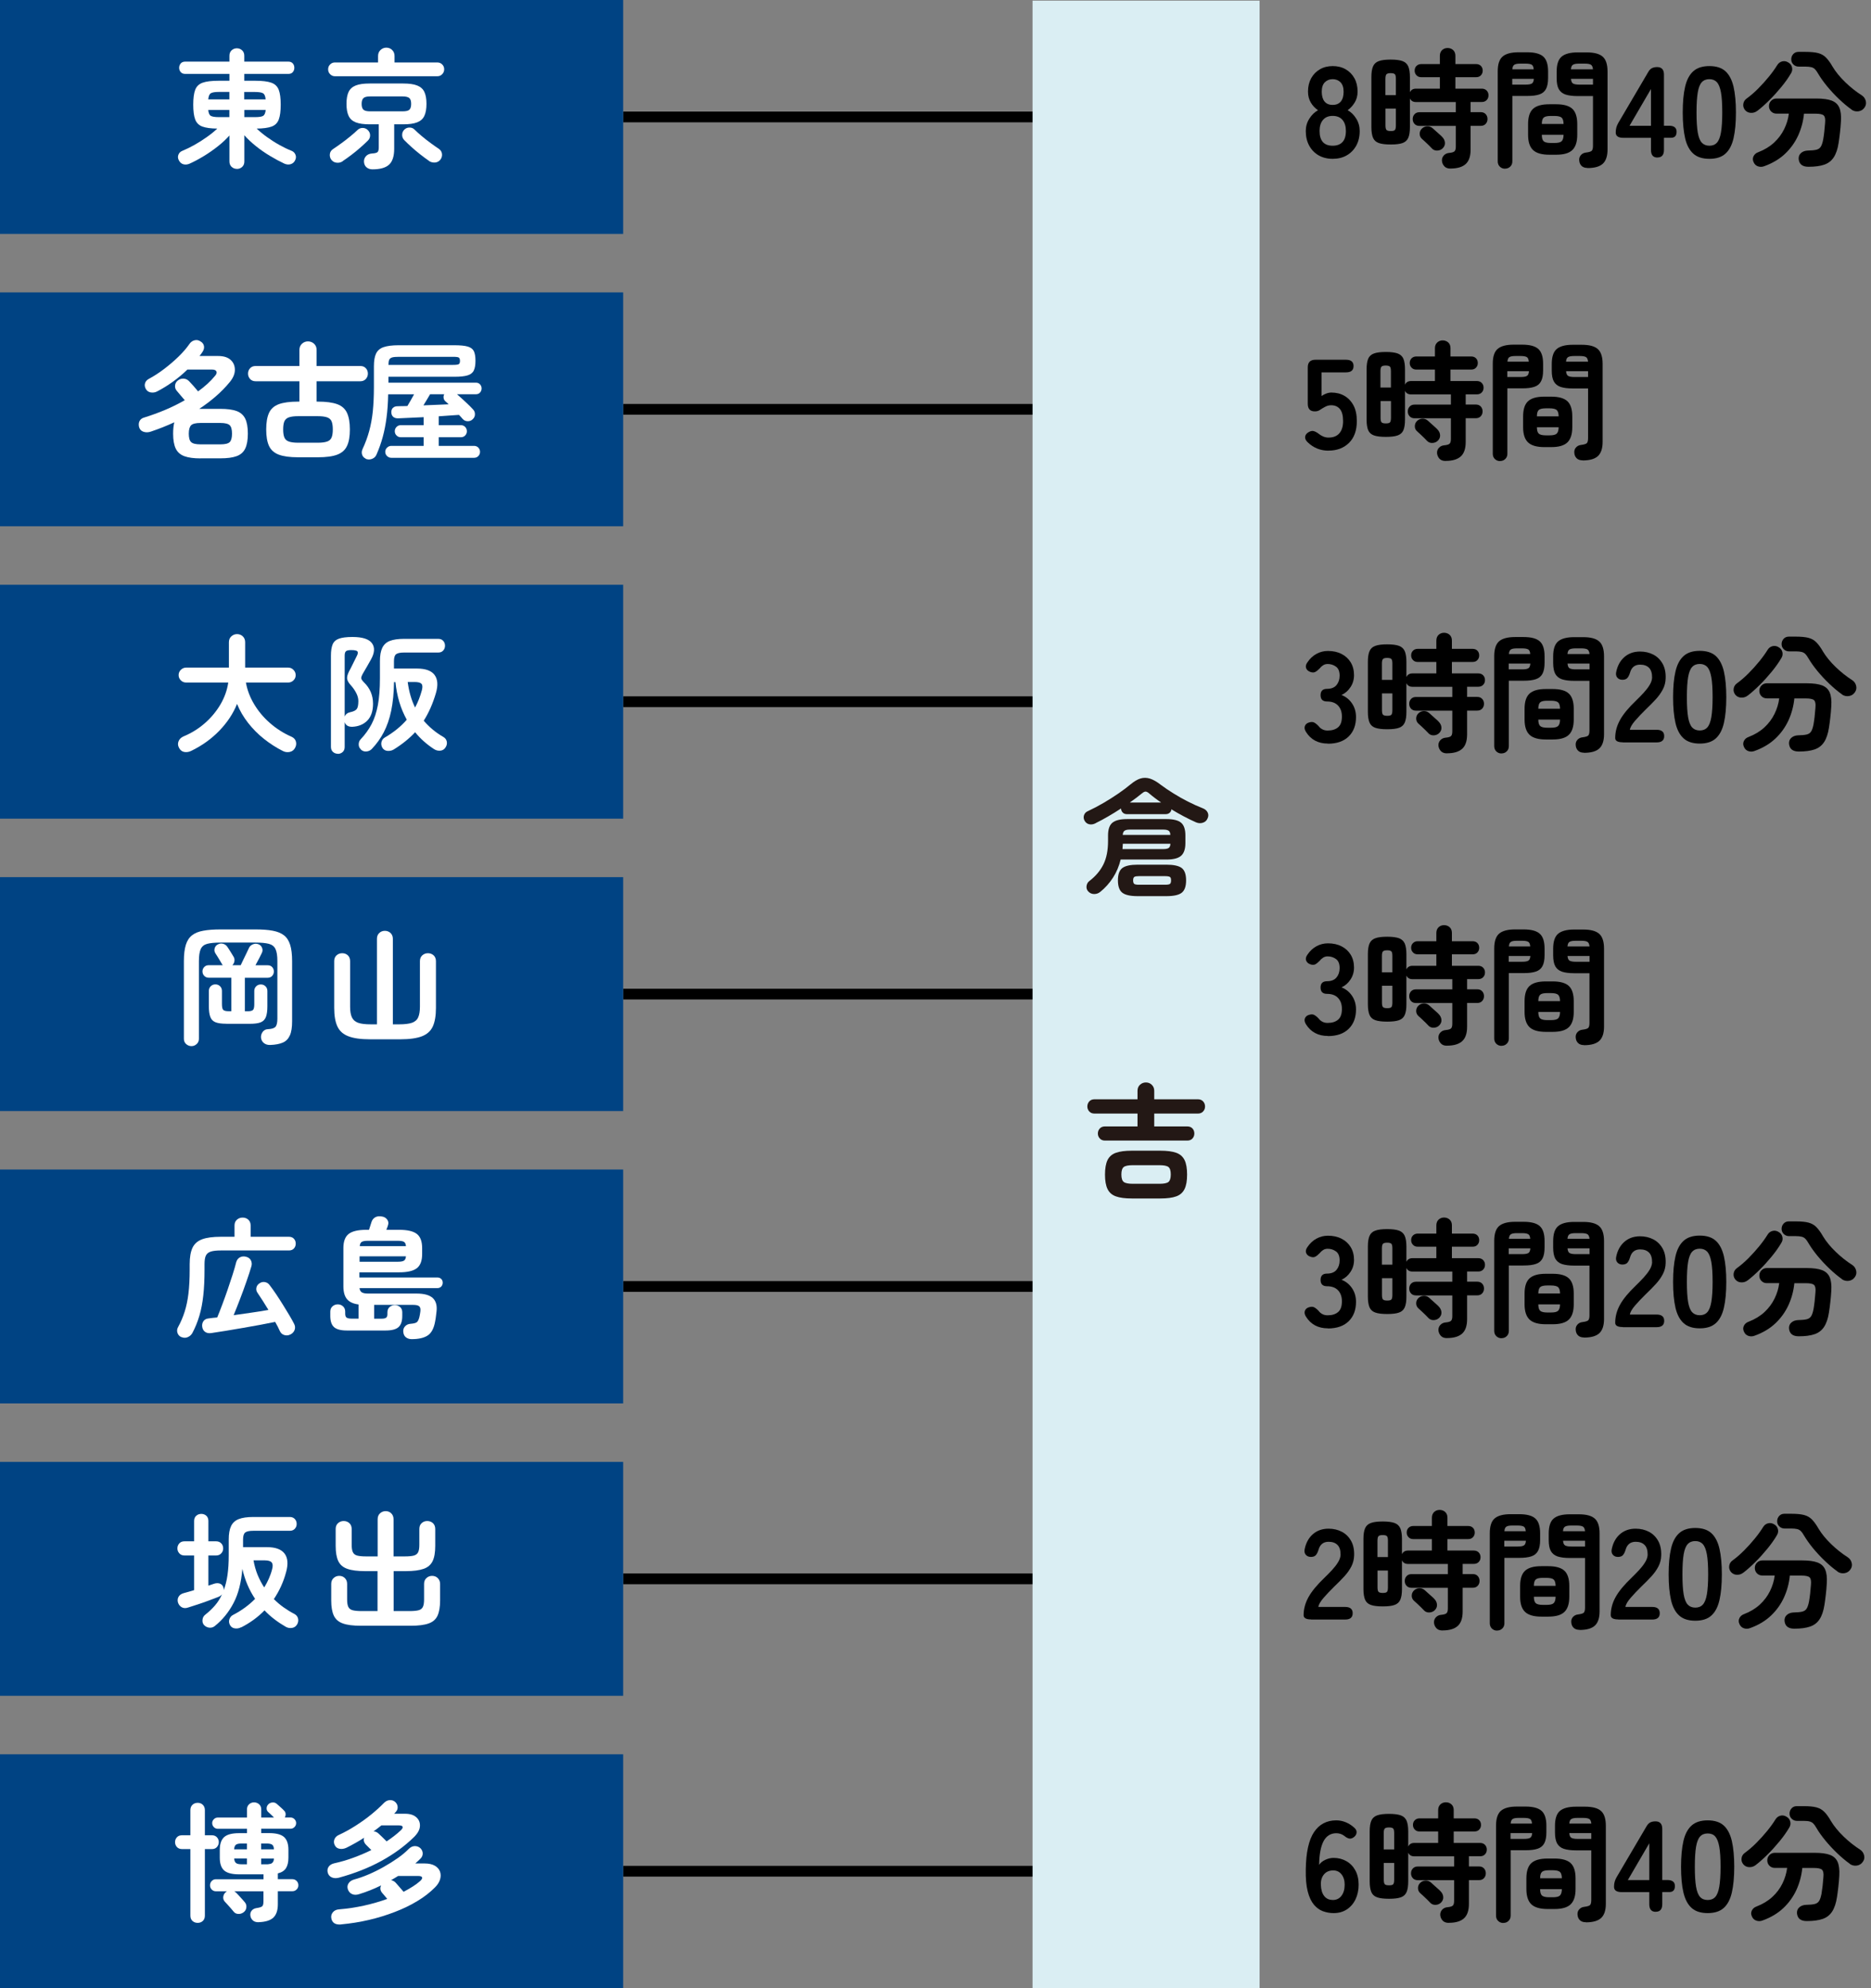 <?xml version="1.0" encoding="UTF-8"?><svg id="_レイヤー_1" xmlns="http://www.w3.org/2000/svg" xmlns:xlink="http://www.w3.org/1999/xlink" viewBox="0 0 320 340"><rect x="0" y="0" width="320" height="340" fill="#808080" stroke="none"/><defs><style>.cls-1,.cls-2{fill:none;}.cls-3{fill:#daeef3;}.cls-4{fill:#004383;}.cls-5{fill:#231815;}.cls-6{fill:#fff;}.cls-2{stroke:#000;stroke-miterlimit:10;stroke-width:1.84px;}.cls-7{clip-path:url(#clippath);}</style><clipPath id="clippath"><rect class="cls-1" x="-549.17" y="420" width="503.08" height="320.54"/></clipPath></defs><g class="cls-7"><path class="cls-3" d="M150.89,110.81c-2.17.42-1.64,6.1-5.29,4.29-3.65-1.81-7.42-7.36-6.69-11.35.84-4.63-3.39-4.43-6.12-13.15-2.74-8.72,3.27-13.02,5.05-16.14,1.77-3.11,4.09-4.01,5.89-7.66,1.81-3.65,3.4-14.55.21-12.53-3.42,2.16-19.75,19.7-24.17,22.14-4.42,2.43-15.05,2.35-18.04-1.56-3-3.91-1.5-8.71-5.23-9.18-8.77-1.11-31.75-10.73-36.83-15.82-5.08-5.1-19.8-24.64-23.75-30.75C31.97,13,12.93-15.84,8.33-19.84,3.73-23.84,3.53-15.39.88-15.74c-7.66-1.01-6.17-.35-9.04,12.14C-8.81-.8-.61,23.31-2.54,30.7c-1.93,7.39-3.1,17.5-5.99,21.36-2.24,3-.15,17.39-4.6,20.36-4.44,2.97-8.59,2.1-10.36,10.37-2.28,10.68,4.97,19.59-3.79,29.5-4.35,4.93-14.53-1.06-18.77-1.83-4.24-.77-10.59-12.28-19.37-5.93-4.84,3.5,4.54,13.39,2.41,17.83-6.01,12.52-9.36,6.1-13.65,9.09-3.66,2.56-.35,4.6-11.65,7.46-4.63,1.17-2.23,16.23-4.03,18.49-3.99,5,12.36,18.14,12.31,23.48-.03,4.31-8.29,14.54-7.93,17.77.36,3.23,3.7,14.71,7.72,12.72,4.79-2.37,13.59-5.1,14.33-14.16.29-3.51,7.91-7.23,9.43-5.54,1.51,1.69,9.64,4.4,13.94,4.1,4.3-.3,6.68-2.77,6.88-6.55.15-2.7-4.61-3.8-9.18-8.33-4.57-4.53-4.24-11.27-10.07-10.49-5.87.78-14.22-2.83-15.06-7.16-.83-4.33,1.4-13.45,5.51-14.74,15.7-4.93,14.11,9.91,20.29,12.94,5.93,2.92,19.62-13.94,26.06-14.12,6.43-.18,13.68-.46,16.27,5.41,1.93,4.38,9.33,5.22,10.31,6.88.98,1.66,13.87,13.79,18.28,13.66,9.52-.28,20.43,16.07,23.12,15.68,2.7-.39,2.67-2.69,4.65-9.54,1.98-6.85-1.77-8.37.07-12.56,1.84-4.18,29.4-35.46,36.84-34.51,7.45.94,19.95,4.43,22.62,4.57,2.67.15-.71-4.34,2.07-6.33,2.78-1.99,1.23,2.55,4.94,3.28,3.71.74,9.77-.32,10.57-5.09.8-4.78,6.57-4.65,14.01-3.7,7.44.94,2.53-5.03,5.26-5.95,2.73-.92,13.08-3.46,12.16-6.19-.92-2.73-10.03-2.51-12.19-2.1Z"/></g><line class="cls-2" x1="106.58" y1="20" x2="188.18" y2="20"/><rect class="cls-4" x="0" y="0" width="106.58" height="40"/><path class="cls-6" d="M40.51,28.88c-.35,0-.65-.12-.9-.35s-.37-.54-.37-.92v-4.44c-.56.63-1.22,1.25-1.98,1.85-.76.6-1.56,1.16-2.4,1.67-.84.51-1.65.95-2.44,1.3-.37.16-.72.19-1.06.1-.34-.1-.59-.32-.77-.67-.18-.34-.2-.66-.07-.98s.36-.53.68-.65c.67-.28,1.37-.62,2.08-1.02.71-.4,1.4-.84,2.08-1.32s1.28-.96,1.8-1.46c-1.11-.01-1.97-.13-2.56-.35-.59-.22-1-.63-1.22-1.22-.22-.59-.33-1.43-.33-2.52s.11-1.96.34-2.55c.23-.59.65-.99,1.28-1.21.62-.22,1.53-.33,2.72-.33h1.85v-1.17h-7.57c-.32,0-.58-.1-.76-.31s-.27-.45-.27-.73c0-.29.09-.54.27-.75.18-.21.44-.31.76-.31h7.57v-1.01c0-.38.12-.69.37-.92s.55-.35.9-.35.65.12.9.35c.25.23.37.54.37.92v1.01h7.55c.32,0,.57.1.75.31.18.21.26.45.26.75s-.09.52-.26.73c-.18.21-.42.31-.75.31h-7.55v1.17h1.89c1.19,0,2.09.11,2.72.33.62.22,1.05.62,1.28,1.21.23.59.34,1.44.34,2.55s-.11,1.94-.33,2.53c-.22.59-.62.99-1.21,1.21-.59.22-1.45.34-2.57.35.53.5,1.12.99,1.78,1.46s1.35.92,2.07,1.32c.72.4,1.41.74,2.07,1,.32.12.56.33.7.65s.13.64-.04.98c-.16.34-.41.56-.75.67-.34.11-.7.08-1.08-.08-.79-.37-1.61-.81-2.46-1.32-.85-.51-1.66-1.07-2.42-1.68s-1.42-1.23-1.98-1.86v4.49c0,.38-.12.69-.37.92-.25.23-.55.35-.9.35ZM35.62,17h3.61v-1.28h-1.8c-.67,0-1.13.08-1.38.23-.24.15-.38.5-.43,1.04ZM37.43,20.03h1.8v-1.23h-3.61c.04.53.19.87.43,1.01s.7.22,1.38.22ZM41.78,17h3.65c-.04-.54-.19-.89-.43-1.04-.24-.15-.71-.23-1.4-.23h-1.83v1.28ZM41.78,20.03h1.83c.69,0,1.16-.07,1.4-.22s.38-.48.43-1.01h-3.65v1.23Z"/><path class="cls-6" d="M57.29,13.04c-.32,0-.6-.12-.83-.35s-.34-.51-.34-.84.11-.6.34-.83.5-.34.83-.34h7.37v-1.1c0-.42.14-.77.42-1.03.28-.26.61-.4.99-.4s.73.13,1,.4c.27.26.41.61.41,1.03v1.1h7.3c.34,0,.62.11.85.34s.34.5.34.83-.11.6-.34.84-.51.35-.85.35h-17.49ZM58.61,27.58c-.32.21-.67.29-1.06.24-.38-.04-.69-.23-.92-.55-.19-.29-.26-.61-.21-.96s.24-.62.56-.83c.4-.26.86-.59,1.39-.97.53-.38,1.04-.78,1.54-1.19.5-.41.91-.77,1.23-1.08.25-.25.55-.37.9-.36.35,0,.65.14.88.38.25.25.38.54.38.88,0,.34-.11.63-.36.88-.38.38-.82.79-1.31,1.22s-1,.85-1.53,1.25c-.53.4-1.03.76-1.5,1.07ZM63.7,28.96c-.41,0-.75-.12-1.02-.35s-.41-.56-.43-.97c-.01-.35.1-.66.35-.94.25-.27.59-.42,1.01-.45.5-.03.82-.11.96-.24.14-.13.21-.4.21-.79v-3.96h-1.56c-1.01,0-1.8-.11-2.38-.34s-.98-.6-1.22-1.11-.36-1.2-.36-2.05.12-1.53.36-2.04.65-.87,1.22-1.1,1.36-.34,2.38-.34h5.74c1.01,0,1.81.11,2.39.34s.99.59,1.23,1.1.36,1.18.36,2.04-.12,1.53-.36,2.05-.65.88-1.23,1.11-1.38.34-2.39.34h-1.54v4.18c0,1.29-.3,2.2-.89,2.73-.59.53-1.54.79-2.83.79ZM63.3,19.04h5.57c.56,0,.94-.09,1.14-.27s.31-.52.31-1-.1-.82-.31-1-.59-.28-1.14-.28h-5.57c-.54,0-.92.09-1.13.28s-.32.52-.32,1,.11.82.32,1,.59.27,1.13.27ZM73.4,27.53c-.47-.32-.96-.69-1.49-1.1s-1.02-.83-1.51-1.27c-.48-.43-.91-.84-1.28-1.22-.23-.25-.35-.55-.34-.89,0-.34.13-.63.36-.87.25-.25.55-.37.9-.37s.65.12.88.37c.32.32.73.69,1.22,1.1.49.41,1,.81,1.52,1.19s.97.7,1.35.95c.34.22.53.51.58.86.05.35-.03.67-.23.97-.23.32-.54.5-.92.54-.38.04-.73-.05-1.06-.25Z"/><path d="M227.93,27.16c-.91,0-1.71-.2-2.4-.59-.69-.4-1.23-.95-1.62-1.67s-.58-1.55-.58-2.49c0-.78.2-1.48.61-2.12.4-.64.9-1.12,1.48-1.44-.5-.34-.91-.77-1.23-1.31-.32-.54-.48-1.16-.48-1.88,0-.87.18-1.62.54-2.28.36-.65.86-1.16,1.5-1.53s1.37-.55,2.19-.55,1.57.18,2.21.55c.64.37,1.14.88,1.5,1.53.36.65.54,1.41.54,2.28,0,.72-.17,1.35-.5,1.88-.33.54-.73.97-1.2,1.31.59.32,1.08.8,1.47,1.44.4.64.59,1.35.59,2.12,0,.95-.2,1.79-.59,2.5-.4.71-.94,1.27-1.63,1.66-.69.4-1.49.59-2.4.59ZM227.93,24.92c.73,0,1.29-.21,1.68-.63s.58-1.05.58-1.9c0-.79-.19-1.42-.58-1.88-.39-.46-.95-.69-1.68-.69s-1.27.23-1.66.69c-.39.46-.58,1.09-.58,1.88,0,1.69.75,2.53,2.24,2.53ZM227.93,17.94c.62,0,1.08-.2,1.4-.59.32-.4.47-.95.47-1.67s-.18-1.25-.53-1.61c-.35-.35-.8-.53-1.34-.53s-.99.18-1.34.53c-.35.35-.53.89-.53,1.61s.16,1.28.47,1.67c.32.4.78.59,1.4.59Z"/><path d="M248.09,28.83c-.46,0-.8-.12-1.04-.37-.24-.25-.39-.56-.43-.92-.03-.38.08-.7.32-.96.24-.26.55-.4.91-.43.47-.04.78-.14.92-.28.15-.14.22-.41.22-.82v-3.52h-6.2c-.37,0-.65-.11-.86-.34-.21-.23-.31-.5-.31-.83s.1-.6.31-.83c.21-.23.49-.34.86-.34h6.2v-1.74h-6.82c-.5,0-.84-.21-1.03-.62v4.91c0,.78-.09,1.38-.28,1.82s-.51.73-.98.9c-.47.17-1.14.25-2.02.25s-1.56-.08-2.04-.25c-.48-.17-.81-.47-.99-.9-.18-.43-.28-1.04-.28-1.82v-8.56c0-.78.09-1.38.28-1.82.18-.43.51-.74.99-.91.48-.18,1.16-.26,2.04-.26s1.55.09,2.02.26c.47.18.79.48.98.91.18.43.28,1.04.28,1.82v2.6c.19-.41.54-.62,1.03-.62h4.09v-1.96h-3.19c-.34,0-.61-.11-.81-.33-.21-.22-.31-.48-.31-.79,0-.32.1-.59.31-.8.21-.21.48-.32.81-.32h3.19v-1.41c0-.41.13-.74.38-.98.26-.24.57-.36.94-.36s.7.12.96.36c.26.24.38.57.38.98v1.41h3.54c.35,0,.63.11.83.32.2.21.3.48.3.8s-.1.57-.3.79c-.2.22-.47.33-.83.33h-3.54v1.96h4.51c.35,0,.63.11.84.33.21.22.31.49.31.81s-.1.59-.31.81c-.21.22-.48.33-.84.33h-1.91v1.74h1.72c.37,0,.65.11.86.34.21.23.31.5.31.83s-.1.6-.31.83c-.21.23-.49.34-.86.34h-1.72v4.07c0,1.13-.28,1.95-.84,2.46-.56.51-1.42.77-2.6.77ZM236.96,16.27h1.78v-2.77c0-.41-.05-.68-.17-.8-.11-.12-.35-.19-.71-.19s-.61.06-.73.19c-.12.12-.18.39-.18.8v2.77ZM237.86,22.41c.37,0,.61-.06.71-.18.11-.12.17-.38.17-.79v-2.86h-1.78v2.86c0,.41.06.67.18.79.12.12.36.18.73.18ZM244.9,25.38c-.12-.13-.29-.3-.51-.52-.22-.21-.44-.42-.66-.63-.22-.21-.4-.37-.53-.48-.25-.22-.38-.5-.39-.85,0-.34.11-.63.34-.87.25-.26.56-.41.92-.43.37-.02.69.09.97.34.12.1.28.25.5.45.21.2.43.39.65.58.22.19.38.34.48.46.28.28.43.6.46.96s-.1.68-.37.96c-.25.25-.56.38-.93.4-.37.02-.69-.11-.94-.37Z"/><path d="M257.39,28.85c-.34,0-.63-.12-.87-.35-.24-.23-.36-.54-.36-.9v-15.4c0-1.2.27-2.05.83-2.53.55-.48,1.46-.73,2.74-.73h1.45c1.29,0,2.21.24,2.76.73.55.48.83,1.33.83,2.53v1.14c0,.81-.12,1.43-.36,1.88-.24.45-.62.76-1.14.93-.52.18-1.21.26-2.08.26h-2.53v11.18c0,.37-.12.67-.36.9-.24.24-.54.35-.89.35ZM258.64,14.47h2.29c.51,0,.87-.06,1.07-.19.2-.12.31-.39.34-.8h-3.7v.99ZM258.66,11.85h3.65c-.03-.4-.14-.66-.33-.78-.19-.12-.54-.19-1.06-.19h-.88c-.5,0-.85.06-1.04.19-.2.12-.31.38-.34.78ZM264.98,26.46c-1.29,0-2.22-.27-2.78-.8-.57-.54-.85-1.4-.85-2.61v-1.83c0-1.22.28-2.09.85-2.61.56-.52,1.49-.78,2.78-.78h1.17c1.29,0,2.21.26,2.77.78s.84,1.39.84,2.61v1.83c0,1.2-.28,2.07-.84,2.61-.56.54-1.48.8-2.77.8h-1.17ZM263.7,21.2h3.72c-.01-.54-.13-.91-.34-1.09s-.62-.28-1.22-.28h-.62c-.6,0-1.01.09-1.22.28-.21.18-.32.55-.32,1.09ZM265.24,24.45h.62c.6,0,1.01-.09,1.22-.29.21-.19.33-.56.34-1.1h-3.72c0,.54.11.91.32,1.1.21.19.62.29,1.22.29ZM271.51,28.72c-.42,0-.76-.11-1-.34-.24-.23-.38-.53-.41-.91-.04-.35.04-.66.26-.92.22-.26.51-.42.88-.46.56-.07.9-.18,1.02-.33.12-.15.19-.42.19-.84v-8.49h-2.62c-.85,0-1.54-.09-2.07-.26-.53-.18-.91-.49-1.16-.93s-.36-1.07-.36-1.88v-1.12c0-1.22.28-2.07.84-2.55.56-.48,1.47-.73,2.75-.73h1.54c1.28,0,2.19.24,2.74.73.55.48.83,1.33.83,2.55v13.33c0,1.11-.27,1.92-.8,2.42-.54.5-1.41.75-2.63.75ZM268.69,11.85h3.76c-.04-.4-.16-.66-.35-.78-.19-.12-.54-.19-1.06-.19h-.95c-.5,0-.85.06-1.06.19-.21.12-.32.38-.35.78ZM270.1,14.47h2.35v-.99h-3.76c.03.41.14.68.34.8.2.12.55.19,1.07.19Z"/><path d="M283.47,26.94c-.73,0-1.1-.43-1.1-1.3v-2.07h-4.71c-.88,0-1.32-.3-1.32-.9,0-.34.04-.63.11-.88.07-.25.18-.51.33-.77l5.1-8.67c.18-.32.38-.55.63-.68.24-.13.55-.2.91-.2.78,0,1.17.43,1.17,1.3v8.73h.86c.87,0,1.3.34,1.3,1.03s-.32,1.03-.95,1.03h-1.21v2.07c0,.87-.37,1.3-1.12,1.3ZM278.7,21.51h3.67v-6.29l-3.67,6.29Z"/><path d="M292.36,27.16c-1.17,0-2.09-.29-2.75-.88-.66-.59-1.13-1.47-1.4-2.64s-.41-2.64-.41-4.4.13-3.23.41-4.41c.27-1.18.74-2.06,1.4-2.65s1.58-.88,2.75-.88,2.09.29,2.74.88c.65.59,1.11,1.47,1.39,2.65.27,1.18.41,2.65.41,4.41s-.14,3.23-.41,4.4-.73,2.05-1.39,2.64c-.65.59-1.57.88-2.74.88ZM292.36,24.92c.54,0,.97-.17,1.29-.52.31-.34.55-.93.69-1.75s.22-1.96.22-3.41-.07-2.61-.22-3.43-.38-1.4-.69-1.75c-.32-.34-.75-.52-1.29-.52s-.98.17-1.3.52c-.32.34-.55.93-.69,1.75s-.21,1.97-.21,3.43.07,2.59.21,3.41.37,1.4.69,1.75c.32.34.75.52,1.3.52Z"/><path d="M300.56,18.95c-.32.25-.69.37-1.1.35-.41-.01-.76-.18-1.03-.51-.23-.31-.33-.65-.27-1.02.05-.37.24-.68.56-.91.65-.47,1.3-1.03,1.96-1.69.66-.66,1.28-1.35,1.86-2.06.58-.71,1.05-1.37,1.42-1.97.21-.34.49-.55.85-.64.36-.09.71-.03,1.04.18.34.19.55.47.64.83.09.36.03.71-.18,1.04-.44.75-.99,1.53-1.65,2.33s-1.35,1.57-2.07,2.28c-.72.71-1.39,1.31-2.02,1.79ZM309.3,28.52c-1.03,0-1.58-.44-1.67-1.32-.03-.42.1-.77.4-1.03.29-.26.67-.4,1.12-.42.65-.01,1.14-.06,1.49-.14.34-.08.6-.25.77-.52.17-.26.3-.67.41-1.21.07-.43.14-.87.19-1.34.05-.47.1-.98.14-1.54.06-.63-.02-1.05-.23-1.25-.21-.21-.69-.31-1.42-.31h-1.96c-.13,1.32-.47,2.57-1,3.74-.54,1.17-1.28,2.21-2.23,3.11-.95.9-2.13,1.61-3.54,2.12-.37.15-.73.16-1.09.04s-.62-.37-.78-.77c-.15-.34-.14-.66.02-.98.16-.31.42-.54.79-.67,1.07-.41,1.97-.96,2.71-1.64.73-.68,1.31-1.45,1.73-2.31.42-.86.69-1.74.8-2.65h-2.11c-.37,0-.67-.12-.92-.37s-.37-.56-.37-.92.12-.66.37-.91c.25-.26.56-.38.92-.38h6.84c1.11,0,1.98.12,2.61.36.62.24,1.06.65,1.3,1.22.24.57.33,1.34.27,2.31-.04.72-.1,1.38-.17,1.97-.07.59-.14,1.17-.23,1.73-.16,1.04-.44,1.86-.83,2.46s-.93,1.02-1.63,1.26c-.7.24-1.59.36-2.7.36ZM316.71,18.76c-.72-.51-1.45-1.12-2.19-1.83-.74-.7-1.42-1.44-2.05-2.2-.62-.76-1.12-1.47-1.51-2.13-.19-.34-.37-.59-.54-.76-.17-.17-.38-.29-.63-.35s-.58-.1-.99-.1h-1.17c-.35,0-.65-.12-.9-.36-.25-.24-.37-.54-.37-.89s.12-.65.35-.9c.23-.25.53-.37.88-.37h1.21c.91,0,1.63.07,2.16.21.53.14.98.39,1.34.76s.75.89,1.14,1.58c.53.88,1.25,1.76,2.16,2.64.91.88,1.86,1.63,2.86,2.27.34.23.55.55.65.95.09.4.03.76-.21,1.1-.25.37-.59.58-1.01.65-.43.07-.82-.02-1.19-.25Z"/><path d="M227.23,77.07c-1.39,0-2.59-.48-3.59-1.45-.32-.31-.46-.62-.42-.93s.23-.57.55-.76c.34-.21.64-.28.9-.21.26.07.56.22.88.47.23.19.49.34.77.46.28.12.58.18.9.18.82,0,1.44-.25,1.86-.74s.63-1.18.63-2.06c0-.95-.18-1.65-.54-2.08-.36-.43-.86-.65-1.51-.65-.22,0-.43.03-.63.1-.2.07-.38.15-.54.25-.29.16-.55.32-.77.47-.22.15-.5.23-.84.23-.81,0-1.21-.43-1.21-1.3v-6.23c0-.87.44-1.3,1.32-1.3h5.21c.87,0,1.3.36,1.3,1.08s-.43,1.08-1.3,1.08h-4.18v4.05c.25-.18.52-.32.81-.43.29-.11.59-.17.88-.17.82,0,1.56.18,2.21.55.65.37,1.17.91,1.56,1.63.39.72.58,1.62.58,2.71,0,1.6-.45,2.84-1.34,3.72-.89.88-2.07,1.32-3.52,1.32Z"/><path d="M247.25,78.83c-.45,0-.8-.12-1.04-.37-.24-.25-.38-.56-.43-.92-.03-.38.08-.7.32-.96.24-.26.55-.4.91-.43.47-.04.78-.14.92-.28.15-.14.22-.41.22-.82v-3.52h-6.2c-.37,0-.65-.11-.86-.34-.21-.23-.31-.5-.31-.83s.1-.6.31-.83c.21-.23.49-.34.86-.34h6.2v-1.74h-6.82c-.5,0-.84-.21-1.03-.62v4.91c0,.78-.09,1.38-.27,1.82-.18.43-.51.73-.98.9-.47.17-1.14.25-2.02.25s-1.56-.08-2.04-.25c-.48-.17-.81-.47-.99-.9s-.27-1.04-.27-1.82v-8.56c0-.78.09-1.38.27-1.82.18-.43.51-.74.99-.91.48-.18,1.16-.26,2.04-.26s1.55.09,2.02.26c.47.18.8.48.98.91.18.43.27,1.04.27,1.82v2.6c.19-.41.54-.62,1.03-.62h4.09v-1.96h-3.19c-.34,0-.61-.11-.81-.33-.21-.22-.31-.48-.31-.79,0-.32.1-.59.31-.8.21-.21.48-.32.81-.32h3.19v-1.41c0-.41.13-.74.39-.98.26-.24.57-.36.93-.36s.7.12.96.36c.26.24.38.57.38.98v1.41h3.54c.35,0,.63.11.83.32.2.21.3.48.3.8s-.1.57-.3.79c-.2.22-.47.33-.83.33h-3.54v1.96h4.51c.35,0,.63.11.84.33.21.22.31.49.31.81s-.1.59-.31.81c-.21.22-.48.33-.84.33h-1.91v1.74h1.72c.37,0,.65.11.86.34.21.23.31.5.31.83s-.1.6-.31.83c-.21.23-.49.34-.86.34h-1.72v4.07c0,1.13-.28,1.95-.84,2.46-.56.51-1.42.77-2.6.77ZM236.11,66.27h1.78v-2.77c0-.41-.05-.68-.17-.8-.11-.12-.35-.19-.71-.19s-.61.06-.73.19c-.12.12-.18.39-.18.8v2.77ZM237.02,72.41c.37,0,.6-.06.71-.18s.17-.38.17-.79v-2.86h-1.78v2.86c0,.41.06.67.18.79s.36.18.73.18ZM244.06,75.38c-.12-.13-.29-.3-.51-.52-.22-.21-.44-.42-.66-.63-.22-.21-.4-.37-.53-.48-.25-.22-.38-.5-.38-.85,0-.34.11-.63.34-.87.25-.26.56-.41.92-.43.37-.02.69.09.97.34.12.1.28.25.5.45s.43.39.65.58.38.34.48.46c.28.28.43.6.46.96.03.36-.1.68-.37.96-.25.25-.56.38-.94.4-.37.02-.69-.11-.93-.37Z"/><path d="M256.54,78.85c-.34,0-.63-.12-.87-.35-.24-.23-.36-.54-.36-.9v-15.4c0-1.2.27-2.05.83-2.53.55-.48,1.46-.73,2.74-.73h1.45c1.29,0,2.21.24,2.76.73.55.48.83,1.33.83,2.53v1.14c0,.81-.12,1.43-.36,1.88-.24.45-.62.76-1.14.93-.52.18-1.21.26-2.08.26h-2.53v11.18c0,.37-.12.67-.36.9-.24.24-.54.35-.89.35ZM257.8,64.47h2.29c.51,0,.87-.06,1.07-.19.2-.12.31-.39.34-.8h-3.7v.99ZM257.82,61.85h3.65c-.03-.4-.14-.66-.33-.78-.19-.12-.54-.19-1.06-.19h-.88c-.5,0-.85.06-1.04.19-.2.12-.31.38-.34.78ZM264.13,76.46c-1.29,0-2.22-.27-2.78-.8-.57-.54-.85-1.4-.85-2.61v-1.83c0-1.22.28-2.09.85-2.61.56-.52,1.49-.78,2.78-.78h1.17c1.29,0,2.21.26,2.77.78s.84,1.39.84,2.61v1.83c0,1.2-.28,2.07-.84,2.61-.56.54-1.48.8-2.77.8h-1.17ZM262.86,71.2h3.72c-.01-.54-.13-.91-.34-1.09s-.62-.28-1.22-.28h-.62c-.6,0-1.01.09-1.22.28-.21.18-.32.55-.32,1.09ZM264.4,74.45h.62c.6,0,1.01-.09,1.22-.29.21-.19.33-.56.34-1.1h-3.72c0,.54.11.91.32,1.1.21.19.62.29,1.22.29ZM270.67,78.72c-.42,0-.76-.11-1-.34-.24-.23-.38-.53-.41-.91-.04-.35.04-.66.26-.92.22-.26.51-.42.88-.46.56-.07.9-.18,1.02-.33.12-.15.19-.42.19-.84v-8.49h-2.62c-.85,0-1.54-.09-2.07-.26-.53-.18-.91-.49-1.16-.93s-.36-1.07-.36-1.88v-1.12c0-1.22.28-2.07.84-2.55.56-.48,1.47-.73,2.75-.73h1.54c1.28,0,2.19.24,2.74.73.55.48.83,1.33.83,2.55v13.33c0,1.11-.27,1.92-.8,2.42-.54.5-1.41.75-2.63.75ZM267.85,61.85h3.76c-.04-.4-.16-.66-.35-.78-.19-.12-.54-.19-1.06-.19h-.95c-.5,0-.85.06-1.06.19-.21.12-.32.38-.35.78ZM269.26,64.47h2.35v-.99h-3.76c.03.41.14.68.34.8.2.12.55.19,1.07.19Z"/><path d="M227.12,127.16c-1.67,0-2.93-.67-3.76-2-.24-.38-.29-.72-.18-1.01.12-.29.34-.49.68-.59.37-.12.67-.12.9,0s.49.32.77.62c.16.22.37.4.63.54.26.14.56.21.91.21.75,0,1.34-.18,1.78-.55.44-.37.66-.98.66-1.85,0-.78-.22-1.4-.66-1.87-.44-.47-1.07-.7-1.89-.7-.73,0-1.1-.36-1.1-1.08s.37-1.08,1.1-1.08,1.28-.22,1.63-.65c.35-.43.53-.96.53-1.6,0-.73-.21-1.25-.63-1.55-.42-.3-.89-.45-1.42-.45-.29,0-.55.07-.78.22s-.42.32-.58.53c-.28.29-.54.5-.78.62-.24.12-.54.1-.89-.04-.34-.13-.56-.35-.66-.65s-.02-.63.24-.98c.42-.63.94-1.11,1.55-1.44.61-.33,1.26-.49,1.95-.49.89,0,1.67.17,2.34.52.67.34,1.19.83,1.56,1.44.37.62.56,1.34.56,2.18,0,.76-.2,1.45-.61,2.06-.4.61-.91,1.05-1.53,1.33.73.28,1.33.76,1.79,1.43.46.67.69,1.46.69,2.35,0,1.39-.42,2.5-1.26,3.32s-2.03,1.23-3.55,1.23Z"/><path d="M247.49,128.83c-.46,0-.8-.12-1.04-.37-.24-.25-.39-.56-.43-.92-.03-.38.08-.7.32-.96.24-.26.55-.4.91-.43.47-.04.78-.14.92-.28.15-.14.22-.41.22-.82v-3.52h-6.2c-.37,0-.65-.11-.86-.34-.21-.23-.31-.5-.31-.83s.1-.6.31-.83c.21-.23.49-.34.86-.34h6.2v-1.74h-6.82c-.5,0-.84-.21-1.03-.62v4.91c0,.78-.09,1.38-.28,1.82s-.51.73-.98.9c-.47.17-1.14.25-2.02.25s-1.56-.08-2.04-.25c-.48-.17-.81-.47-.99-.9-.18-.43-.28-1.04-.28-1.82v-8.56c0-.78.09-1.38.28-1.82.18-.43.51-.74.99-.91.48-.18,1.16-.26,2.04-.26s1.55.09,2.02.26c.47.18.79.48.98.91.18.43.28,1.04.28,1.82v2.6c.19-.41.54-.62,1.03-.62h4.09v-1.96h-3.19c-.34,0-.61-.11-.81-.33-.21-.22-.31-.48-.31-.79,0-.32.1-.59.31-.8.21-.21.48-.32.81-.32h3.19v-1.41c0-.41.13-.74.38-.98.26-.24.57-.36.94-.36s.7.12.96.36c.26.24.38.57.38.98v1.41h3.54c.35,0,.63.11.83.32.2.21.3.48.3.8s-.1.57-.3.79c-.2.22-.47.33-.83.33h-3.54v1.96h4.51c.35,0,.63.11.84.33.21.22.31.49.31.81s-.1.59-.31.81c-.21.22-.48.33-.84.33h-1.91v1.74h1.72c.37,0,.65.11.86.34.21.23.31.5.31.83s-.1.6-.31.83c-.21.23-.49.34-.86.34h-1.72v4.07c0,1.13-.28,1.95-.84,2.46-.56.51-1.42.77-2.6.77ZM236.36,116.27h1.78v-2.77c0-.41-.05-.68-.17-.8-.11-.12-.35-.19-.71-.19s-.61.06-.73.19c-.12.12-.18.39-.18.8v2.77ZM237.26,122.41c.37,0,.61-.06.71-.18.11-.12.17-.38.17-.79v-2.86h-1.78v2.86c0,.41.06.67.18.79.12.12.36.18.73.18ZM244.3,125.38c-.12-.13-.29-.3-.51-.52-.22-.21-.44-.42-.66-.63-.22-.21-.4-.37-.53-.48-.25-.22-.38-.5-.39-.85,0-.34.11-.63.34-.87.25-.26.56-.41.92-.43.37-.02.69.09.97.34.12.1.28.25.5.45.21.2.43.39.65.58.22.19.38.34.48.46.28.28.43.6.46.96s-.1.68-.37.96c-.25.25-.56.38-.93.4-.37.02-.69-.11-.94-.37Z"/><path d="M256.79,128.85c-.34,0-.63-.12-.87-.35-.24-.23-.36-.54-.36-.9v-15.4c0-1.2.28-2.05.83-2.53.55-.48,1.46-.73,2.74-.73h1.45c1.29,0,2.21.24,2.76.73.55.48.83,1.33.83,2.53v1.14c0,.81-.12,1.43-.36,1.88s-.62.76-1.14.93c-.52.18-1.21.26-2.08.26h-2.53v11.18c0,.37-.12.67-.36.9-.24.24-.54.35-.89.35ZM258.04,114.47h2.29c.51,0,.87-.06,1.07-.19.2-.12.31-.39.34-.8h-3.7v.99ZM258.07,111.85h3.65c-.03-.4-.14-.66-.33-.78-.19-.12-.54-.19-1.06-.19h-.88c-.5,0-.85.06-1.04.19-.2.12-.31.38-.34.78ZM264.38,126.46c-1.29,0-2.22-.27-2.78-.8-.56-.54-.85-1.4-.85-2.61v-1.83c0-1.22.28-2.09.85-2.61s1.49-.78,2.78-.78h1.17c1.29,0,2.21.26,2.77.78.56.52.84,1.39.84,2.61v1.83c0,1.2-.28,2.07-.84,2.61-.56.54-1.48.8-2.77.8h-1.17ZM263.1,121.2h3.72c-.01-.54-.13-.91-.34-1.09-.21-.18-.62-.28-1.22-.28h-.62c-.6,0-1.01.09-1.22.28s-.32.55-.32,1.09ZM264.64,124.45h.62c.6,0,1.01-.09,1.22-.29.21-.19.33-.56.34-1.1h-3.72c0,.54.11.91.32,1.1.21.19.62.29,1.22.29ZM270.91,128.72c-.43,0-.76-.11-1-.34-.24-.23-.38-.53-.41-.91-.04-.35.04-.66.26-.92.22-.26.51-.42.88-.46.56-.07.9-.18,1.02-.33.12-.15.19-.42.19-.84v-8.49h-2.62c-.85,0-1.54-.09-2.07-.26-.53-.18-.91-.49-1.16-.93-.24-.45-.36-1.07-.36-1.88v-1.12c0-1.22.28-2.07.84-2.55.56-.48,1.47-.73,2.75-.73h1.54c1.28,0,2.19.24,2.74.73.55.48.83,1.33.83,2.55v13.33c0,1.11-.27,1.92-.8,2.42-.54.5-1.41.75-2.63.75ZM268.1,111.85h3.76c-.04-.4-.16-.66-.35-.78-.19-.12-.54-.19-1.06-.19h-.95c-.5,0-.85.06-1.06.19-.21.12-.32.38-.35.78ZM269.51,114.47h2.35v-.99h-3.76c.03.41.14.68.34.8.2.12.55.19,1.07.19Z"/><path d="M277.55,126.94c-.87,0-1.3-.24-1.3-.73,0-1.06.27-2.08.82-3.08.55-1,1.47-2.11,2.76-3.34.45-.44.89-.88,1.3-1.33.41-.45.75-.89,1.01-1.32s.4-.85.42-1.24c.01-.76-.16-1.33-.52-1.69-.36-.37-.87-.55-1.53-.55-.89,0-1.47.46-1.72,1.36-.12.4-.27.7-.45.91s-.47.32-.85.32-.66-.12-.88-.37c-.22-.25-.28-.59-.18-1.01.23-1.08.71-1.93,1.43-2.54.72-.61,1.6-.91,2.64-.91.85,0,1.61.18,2.28.53.67.35,1.19.87,1.57,1.54.38.67.56,1.5.53,2.49-.01.69-.18,1.33-.48,1.91-.31.59-.71,1.16-1.22,1.71-.51.55-1.08,1.13-1.73,1.75-.67.66-1.27,1.29-1.79,1.89-.52.6-.83,1.12-.91,1.56h4.58c.87,0,1.3.36,1.3,1.08s-.43,1.08-1.3,1.08h-5.79Z"/><path d="M290.71,127.16c-1.17,0-2.09-.29-2.75-.88-.66-.59-1.13-1.47-1.4-2.64s-.41-2.64-.41-4.4.13-3.23.41-4.41c.27-1.18.74-2.06,1.4-2.65s1.58-.88,2.75-.88,2.09.29,2.74.88c.65.59,1.11,1.47,1.39,2.65.27,1.18.41,2.65.41,4.41s-.14,3.23-.41,4.4-.73,2.05-1.39,2.64c-.65.59-1.57.88-2.74.88ZM290.71,124.92c.54,0,.97-.17,1.29-.52.31-.34.55-.93.69-1.75s.22-1.96.22-3.41-.07-2.61-.22-3.43-.38-1.4-.69-1.75c-.32-.34-.75-.52-1.29-.52s-.98.17-1.3.52c-.32.34-.55.93-.69,1.75s-.21,1.97-.21,3.43.07,2.59.21,3.41.37,1.4.69,1.75c.32.34.75.52,1.3.52Z"/><path d="M298.91,118.95c-.32.25-.69.37-1.1.35-.41-.01-.76-.18-1.03-.51-.23-.31-.33-.65-.27-1.02.05-.37.24-.68.56-.91.65-.47,1.3-1.03,1.96-1.69.66-.66,1.28-1.35,1.86-2.06.58-.71,1.05-1.37,1.42-1.97.21-.34.49-.55.85-.64.36-.09.71-.03,1.04.18.34.19.55.47.64.83.09.36.03.71-.18,1.04-.44.75-.99,1.53-1.65,2.33s-1.35,1.57-2.07,2.28c-.72.71-1.39,1.31-2.02,1.79ZM307.65,128.52c-1.03,0-1.58-.44-1.67-1.32-.03-.42.1-.77.4-1.03.29-.26.67-.4,1.12-.42.65-.01,1.14-.06,1.49-.14.34-.08.6-.25.77-.52.17-.26.3-.67.41-1.21.07-.43.14-.87.19-1.34.05-.47.1-.98.14-1.54.06-.63-.02-1.05-.23-1.25-.21-.21-.69-.31-1.42-.31h-1.96c-.13,1.32-.47,2.57-1,3.74-.54,1.17-1.28,2.21-2.23,3.11-.95.9-2.13,1.61-3.54,2.12-.37.15-.73.16-1.09.04s-.62-.37-.78-.77c-.15-.34-.14-.66.02-.98.16-.31.42-.54.79-.67,1.07-.41,1.97-.96,2.71-1.64.73-.68,1.31-1.45,1.73-2.31.42-.86.69-1.74.8-2.65h-2.11c-.37,0-.67-.12-.92-.37s-.37-.56-.37-.92.12-.66.37-.91c.25-.26.56-.38.92-.38h6.84c1.11,0,1.98.12,2.61.36.62.24,1.06.65,1.3,1.22.24.57.33,1.34.27,2.31-.04.72-.1,1.38-.17,1.97-.07.59-.14,1.17-.23,1.73-.16,1.04-.44,1.86-.83,2.46s-.93,1.02-1.63,1.26c-.7.24-1.59.36-2.7.36ZM315.06,118.76c-.72-.51-1.45-1.12-2.19-1.83-.74-.7-1.42-1.44-2.05-2.2-.62-.76-1.12-1.47-1.51-2.13-.19-.34-.37-.59-.54-.76-.17-.17-.38-.29-.63-.35s-.58-.1-.99-.1h-1.17c-.35,0-.65-.12-.9-.36-.25-.24-.37-.54-.37-.89s.12-.65.35-.9c.23-.25.53-.37.88-.37h1.21c.91,0,1.63.07,2.16.21.53.14.98.39,1.34.76s.75.89,1.14,1.58c.53.88,1.25,1.76,2.16,2.64.91.88,1.86,1.63,2.86,2.27.34.23.55.55.65.95.09.4.03.76-.21,1.1-.25.37-.59.58-1.01.65-.43.07-.82-.02-1.19-.25Z"/><path d="M227.12,177.16c-1.67,0-2.93-.67-3.76-2-.24-.38-.29-.72-.18-1.01.12-.29.34-.49.68-.59.37-.12.67-.12.9,0s.49.32.77.62c.16.22.37.4.63.54.26.14.56.21.91.21.75,0,1.34-.18,1.78-.55.44-.37.66-.98.66-1.85,0-.78-.22-1.4-.66-1.87-.44-.47-1.07-.7-1.89-.7-.73,0-1.1-.36-1.1-1.08s.37-1.08,1.1-1.08,1.28-.22,1.63-.65c.35-.43.53-.96.53-1.6,0-.73-.21-1.25-.63-1.55-.42-.3-.89-.45-1.42-.45-.29,0-.55.07-.78.22s-.42.32-.58.53c-.28.29-.54.5-.78.62-.24.12-.54.1-.89-.04-.34-.13-.56-.35-.66-.65s-.02-.63.24-.98c.42-.63.94-1.11,1.55-1.44.61-.33,1.26-.49,1.95-.49.89,0,1.67.17,2.34.52.67.34,1.19.83,1.56,1.44.37.62.56,1.34.56,2.18,0,.76-.2,1.45-.61,2.06-.4.61-.91,1.05-1.53,1.33.73.28,1.33.76,1.79,1.43.46.67.69,1.46.69,2.35,0,1.39-.42,2.5-1.26,3.32s-2.03,1.23-3.55,1.23Z"/><path d="M247.49,178.83c-.46,0-.8-.12-1.04-.37-.24-.25-.39-.56-.43-.92-.03-.38.08-.7.32-.96.24-.26.55-.4.91-.43.47-.04.78-.14.92-.28.15-.14.22-.41.22-.82v-3.52h-6.2c-.37,0-.65-.11-.86-.34-.21-.23-.31-.5-.31-.83s.1-.6.31-.83c.21-.23.49-.34.86-.34h6.2v-1.74h-6.82c-.5,0-.84-.21-1.03-.62v4.91c0,.78-.09,1.38-.28,1.82s-.51.73-.98.9c-.47.17-1.14.25-2.02.25s-1.56-.08-2.04-.25c-.48-.17-.81-.47-.99-.9-.18-.43-.28-1.04-.28-1.82v-8.56c0-.78.09-1.38.28-1.82.18-.43.51-.74.99-.91.48-.18,1.16-.26,2.04-.26s1.55.09,2.02.26c.47.18.79.48.98.91.18.43.28,1.04.28,1.82v2.6c.19-.41.54-.62,1.03-.62h4.09v-1.96h-3.19c-.34,0-.61-.11-.81-.33-.21-.22-.31-.48-.31-.79,0-.32.1-.59.31-.8.21-.21.48-.32.81-.32h3.19v-1.41c0-.41.13-.74.38-.98.26-.24.57-.36.94-.36s.7.12.96.36c.26.24.38.57.38.98v1.41h3.54c.35,0,.63.11.83.32.2.21.3.48.3.8s-.1.57-.3.79c-.2.22-.47.33-.83.33h-3.54v1.96h4.51c.35,0,.63.11.84.33.21.22.31.49.31.81s-.1.59-.31.81c-.21.22-.48.33-.84.33h-1.91v1.74h1.72c.37,0,.65.11.86.34.21.23.31.5.31.83s-.1.6-.31.83c-.21.23-.49.34-.86.34h-1.72v4.07c0,1.13-.28,1.95-.84,2.46-.56.51-1.42.77-2.6.77ZM236.36,166.27h1.78v-2.77c0-.41-.05-.68-.17-.8-.11-.12-.35-.19-.71-.19s-.61.06-.73.19c-.12.12-.18.39-.18.8v2.77ZM237.26,172.41c.37,0,.61-.06.71-.18.11-.12.17-.38.17-.79v-2.86h-1.78v2.86c0,.41.06.67.18.79.12.12.36.18.73.18ZM244.3,175.38c-.12-.13-.29-.3-.51-.52-.22-.21-.44-.42-.66-.63-.22-.21-.4-.37-.53-.48-.25-.22-.38-.5-.39-.85,0-.34.11-.63.34-.87.25-.26.56-.41.92-.43.37-.02.69.09.97.34.12.1.28.25.5.45.21.2.43.39.65.58.22.19.38.34.48.46.28.28.43.6.46.96s-.1.68-.37.96c-.25.25-.56.38-.93.4-.37.02-.69-.11-.94-.37Z"/><path d="M256.79,178.85c-.34,0-.63-.12-.87-.35-.24-.23-.36-.54-.36-.9v-15.4c0-1.2.28-2.05.83-2.53.55-.48,1.46-.73,2.74-.73h1.45c1.29,0,2.21.24,2.76.73.55.48.83,1.33.83,2.53v1.14c0,.81-.12,1.43-.36,1.88s-.62.76-1.14.93c-.52.18-1.21.26-2.08.26h-2.53v11.18c0,.37-.12.67-.36.9-.24.24-.54.35-.89.35ZM258.04,164.47h2.29c.51,0,.87-.06,1.07-.19.2-.12.31-.39.34-.8h-3.7v.99ZM258.07,161.85h3.65c-.03-.4-.14-.66-.33-.78-.19-.12-.54-.19-1.06-.19h-.88c-.5,0-.85.06-1.04.19-.2.12-.31.38-.34.78ZM264.38,176.46c-1.29,0-2.22-.27-2.78-.8-.56-.54-.85-1.4-.85-2.61v-1.83c0-1.22.28-2.09.85-2.61s1.49-.78,2.78-.78h1.17c1.29,0,2.21.26,2.77.78.56.52.84,1.39.84,2.61v1.83c0,1.2-.28,2.07-.84,2.61-.56.54-1.48.8-2.77.8h-1.17ZM263.1,171.2h3.72c-.01-.54-.13-.91-.34-1.09-.21-.18-.62-.28-1.22-.28h-.62c-.6,0-1.01.09-1.22.28s-.32.55-.32,1.09ZM264.64,174.45h.62c.6,0,1.01-.09,1.22-.29.21-.19.33-.56.34-1.1h-3.72c0,.54.11.91.32,1.1.21.19.62.29,1.22.29ZM270.91,178.72c-.43,0-.76-.11-1-.34-.24-.23-.38-.53-.41-.91-.04-.35.04-.66.26-.92.22-.26.51-.42.88-.46.56-.07.9-.18,1.02-.33.12-.15.19-.42.19-.84v-8.49h-2.62c-.85,0-1.54-.09-2.07-.26-.53-.18-.91-.49-1.16-.93-.24-.45-.36-1.07-.36-1.88v-1.12c0-1.22.28-2.07.84-2.55.56-.48,1.47-.73,2.75-.73h1.54c1.28,0,2.19.24,2.74.73.55.48.83,1.33.83,2.55v13.33c0,1.11-.27,1.92-.8,2.42-.54.5-1.41.75-2.63.75ZM268.1,161.85h3.76c-.04-.4-.16-.66-.35-.78-.19-.12-.54-.19-1.06-.19h-.95c-.5,0-.85.06-1.06.19-.21.12-.32.38-.35.78ZM269.51,164.47h2.35v-.99h-3.76c.03.41.14.68.34.8.2.12.55.19,1.07.19Z"/><path d="M227.12,227.16c-1.67,0-2.93-.67-3.76-2-.24-.38-.29-.72-.18-1.01.12-.29.34-.49.68-.59.37-.12.67-.12.9,0s.49.32.77.62c.16.22.37.4.63.54.26.14.56.21.91.21.75,0,1.34-.18,1.78-.55.44-.37.66-.98.66-1.85,0-.78-.22-1.4-.66-1.87-.44-.47-1.07-.7-1.89-.7-.73,0-1.1-.36-1.1-1.08s.37-1.08,1.1-1.08,1.28-.22,1.63-.65c.35-.43.53-.96.53-1.6,0-.73-.21-1.25-.63-1.55-.42-.3-.89-.45-1.42-.45-.29,0-.55.07-.78.22s-.42.32-.58.53c-.28.29-.54.5-.78.62-.24.12-.54.1-.89-.04-.34-.13-.56-.35-.66-.65s-.02-.63.24-.98c.42-.63.94-1.11,1.55-1.44.61-.33,1.26-.49,1.95-.49.89,0,1.67.17,2.34.52.67.34,1.19.83,1.56,1.44.37.62.56,1.34.56,2.18,0,.76-.2,1.45-.61,2.06-.4.61-.91,1.05-1.53,1.33.73.28,1.33.76,1.79,1.43.46.67.69,1.46.69,2.35,0,1.39-.42,2.5-1.26,3.32s-2.03,1.23-3.55,1.23Z"/><path d="M247.49,228.83c-.46,0-.8-.12-1.04-.37-.24-.25-.39-.56-.43-.92-.03-.38.08-.7.32-.96.24-.26.55-.4.91-.43.47-.04.78-.14.92-.28.15-.14.22-.41.22-.82v-3.52h-6.2c-.37,0-.65-.11-.86-.34-.21-.23-.31-.5-.31-.83s.1-.6.31-.83c.21-.23.49-.34.86-.34h6.2v-1.74h-6.82c-.5,0-.84-.21-1.03-.62v4.91c0,.78-.09,1.38-.28,1.82s-.51.73-.98.9c-.47.17-1.14.25-2.02.25s-1.56-.08-2.04-.25c-.48-.17-.81-.47-.99-.9-.18-.43-.28-1.04-.28-1.82v-8.56c0-.78.09-1.38.28-1.82.18-.43.51-.74.99-.91.48-.18,1.16-.26,2.04-.26s1.55.09,2.02.26c.47.18.79.48.98.91.18.43.28,1.04.28,1.82v2.6c.19-.41.54-.62,1.03-.62h4.09v-1.96h-3.19c-.34,0-.61-.11-.81-.33-.21-.22-.31-.48-.31-.79,0-.32.1-.59.31-.8.21-.21.48-.32.81-.32h3.19v-1.41c0-.41.13-.74.38-.98.26-.24.57-.36.94-.36s.7.12.96.36c.26.24.38.57.38.98v1.41h3.54c.35,0,.63.11.83.32.2.21.3.48.3.8s-.1.57-.3.79c-.2.22-.47.33-.83.33h-3.54v1.96h4.51c.35,0,.63.11.84.33.21.22.31.49.31.81s-.1.59-.31.81c-.21.22-.48.33-.84.33h-1.91v1.74h1.72c.37,0,.65.11.86.34.21.23.31.5.31.83s-.1.6-.31.83c-.21.23-.49.34-.86.34h-1.72v4.07c0,1.13-.28,1.95-.84,2.46-.56.51-1.42.77-2.6.77ZM236.36,216.27h1.78v-2.77c0-.41-.05-.68-.17-.8-.11-.12-.35-.19-.71-.19s-.61.06-.73.19c-.12.12-.18.39-.18.8v2.77ZM237.26,222.41c.37,0,.61-.06.71-.18.11-.12.17-.38.17-.79v-2.86h-1.78v2.86c0,.41.06.67.18.79.12.12.36.18.73.18ZM244.3,225.38c-.12-.13-.29-.3-.51-.52-.22-.21-.44-.42-.66-.63-.22-.21-.4-.37-.53-.48-.25-.22-.38-.5-.39-.85,0-.34.11-.63.34-.87.25-.26.56-.41.92-.43.37-.02.69.09.97.34.12.1.28.25.5.45.21.2.43.39.65.58.22.19.38.34.48.46.28.28.43.6.46.96s-.1.68-.37.96c-.25.25-.56.38-.93.4-.37.02-.69-.11-.94-.37Z"/><path d="M256.79,228.85c-.34,0-.63-.12-.87-.35-.24-.23-.36-.54-.36-.9v-15.4c0-1.2.28-2.05.83-2.53.55-.48,1.46-.73,2.74-.73h1.45c1.29,0,2.21.24,2.76.73.55.48.83,1.33.83,2.53v1.14c0,.81-.12,1.43-.36,1.88s-.62.76-1.14.93c-.52.18-1.21.26-2.08.26h-2.53v11.18c0,.37-.12.67-.36.9-.24.24-.54.35-.89.35ZM258.04,214.47h2.29c.51,0,.87-.06,1.07-.19.2-.12.31-.39.34-.8h-3.7v.99ZM258.07,211.85h3.65c-.03-.4-.14-.66-.33-.78-.19-.12-.54-.19-1.06-.19h-.88c-.5,0-.85.06-1.04.19-.2.12-.31.38-.34.78ZM264.38,226.46c-1.29,0-2.22-.27-2.78-.8-.56-.54-.85-1.4-.85-2.61v-1.83c0-1.22.28-2.09.85-2.61s1.49-.78,2.78-.78h1.17c1.29,0,2.21.26,2.77.78.56.52.84,1.39.84,2.61v1.83c0,1.2-.28,2.07-.84,2.61-.56.54-1.48.8-2.77.8h-1.17ZM263.1,221.2h3.72c-.01-.54-.13-.91-.34-1.09-.21-.18-.62-.28-1.22-.28h-.62c-.6,0-1.01.09-1.22.28s-.32.55-.32,1.09ZM264.64,224.45h.62c.6,0,1.01-.09,1.22-.29.21-.19.33-.56.34-1.1h-3.72c0,.54.11.91.32,1.1.21.19.62.29,1.22.29ZM270.91,228.72c-.43,0-.76-.11-1-.34-.24-.23-.38-.53-.41-.91-.04-.35.04-.66.26-.92.22-.26.51-.42.88-.46.56-.07.9-.18,1.02-.33.12-.15.19-.42.19-.84v-8.49h-2.62c-.85,0-1.54-.09-2.07-.26-.53-.18-.91-.49-1.16-.93-.24-.45-.36-1.07-.36-1.88v-1.12c0-1.22.28-2.07.84-2.55.56-.48,1.47-.73,2.75-.73h1.54c1.28,0,2.19.24,2.74.73.55.48.83,1.33.83,2.55v13.33c0,1.11-.27,1.92-.8,2.42-.54.5-1.41.75-2.63.75ZM268.1,211.85h3.76c-.04-.4-.16-.66-.35-.78-.19-.12-.54-.19-1.06-.19h-.95c-.5,0-.85.06-1.06.19-.21.12-.32.38-.35.78ZM269.51,214.47h2.35v-.99h-3.76c.03.41.14.68.34.8.2.12.55.19,1.07.19Z"/><path d="M277.55,226.94c-.87,0-1.3-.24-1.3-.73,0-1.06.27-2.08.82-3.08.55-1,1.47-2.11,2.76-3.34.45-.44.89-.88,1.3-1.33.41-.45.75-.89,1.01-1.32s.4-.85.42-1.24c.01-.76-.16-1.33-.52-1.69-.36-.37-.87-.55-1.53-.55-.89,0-1.47.46-1.72,1.36-.12.4-.27.7-.45.91s-.47.32-.85.32-.66-.12-.88-.37c-.22-.25-.28-.59-.18-1.01.23-1.08.71-1.93,1.43-2.54.72-.61,1.6-.91,2.64-.91.85,0,1.61.18,2.28.53.67.35,1.19.87,1.57,1.54.38.67.56,1.5.53,2.49-.01.69-.18,1.33-.48,1.91-.31.59-.71,1.16-1.22,1.71-.51.55-1.08,1.13-1.73,1.75-.67.66-1.27,1.29-1.79,1.89-.52.6-.83,1.12-.91,1.56h4.58c.87,0,1.3.36,1.3,1.08s-.43,1.08-1.3,1.08h-5.79Z"/><path d="M290.71,227.16c-1.17,0-2.09-.29-2.75-.88-.66-.59-1.13-1.47-1.4-2.64s-.41-2.64-.41-4.4.13-3.23.41-4.41c.27-1.18.74-2.06,1.4-2.65s1.58-.88,2.75-.88,2.09.29,2.74.88c.65.59,1.11,1.47,1.39,2.65.27,1.18.41,2.65.41,4.41s-.14,3.23-.41,4.4-.73,2.05-1.39,2.64c-.65.59-1.57.88-2.74.88ZM290.71,224.92c.54,0,.97-.17,1.29-.52.31-.34.55-.93.69-1.75s.22-1.96.22-3.41-.07-2.61-.22-3.43-.38-1.4-.69-1.75c-.32-.34-.75-.52-1.29-.52s-.98.17-1.3.52c-.32.34-.55.93-.69,1.75s-.21,1.97-.21,3.43.07,2.59.21,3.41.37,1.4.69,1.75c.32.34.75.52,1.3.52Z"/><path d="M298.91,218.95c-.32.25-.69.37-1.1.35-.41-.01-.76-.18-1.03-.51-.23-.31-.33-.65-.27-1.02.05-.37.24-.68.56-.91.65-.47,1.3-1.03,1.96-1.69.66-.66,1.28-1.35,1.86-2.06.58-.71,1.05-1.37,1.42-1.97.21-.34.49-.55.85-.64.36-.09.71-.03,1.04.18.34.19.55.47.64.83.09.36.03.71-.18,1.04-.44.75-.99,1.53-1.65,2.33s-1.35,1.57-2.07,2.28c-.72.71-1.39,1.31-2.02,1.79ZM307.65,228.52c-1.03,0-1.58-.44-1.67-1.32-.03-.42.1-.77.4-1.03.29-.26.67-.4,1.12-.42.65-.01,1.14-.06,1.49-.14.34-.08.6-.25.77-.52.17-.26.3-.67.41-1.21.07-.43.14-.87.19-1.34.05-.47.1-.98.14-1.54.06-.63-.02-1.05-.23-1.25-.21-.21-.69-.31-1.42-.31h-1.96c-.13,1.32-.47,2.57-1,3.74-.54,1.17-1.28,2.21-2.23,3.11-.95.9-2.13,1.61-3.54,2.12-.37.15-.73.16-1.09.04s-.62-.37-.78-.77c-.15-.34-.14-.66.02-.98.16-.31.42-.54.79-.67,1.07-.41,1.97-.96,2.71-1.64.73-.68,1.31-1.45,1.73-2.31.42-.86.69-1.74.8-2.65h-2.11c-.37,0-.67-.12-.92-.37s-.37-.56-.37-.92.12-.66.37-.91c.25-.26.56-.38.92-.38h6.84c1.11,0,1.98.12,2.61.36.62.24,1.06.65,1.3,1.22.24.57.33,1.34.27,2.31-.04.72-.1,1.38-.17,1.97-.07.59-.14,1.17-.23,1.73-.16,1.04-.44,1.86-.83,2.46s-.93,1.02-1.63,1.26c-.7.24-1.59.36-2.7.36ZM315.06,218.76c-.72-.51-1.45-1.12-2.19-1.83-.74-.7-1.42-1.44-2.05-2.2-.62-.76-1.12-1.47-1.51-2.13-.19-.34-.37-.59-.54-.76-.17-.17-.38-.29-.63-.35s-.58-.1-.99-.1h-1.17c-.35,0-.65-.12-.9-.36-.25-.24-.37-.54-.37-.89s.12-.65.35-.9c.23-.25.53-.37.88-.37h1.21c.91,0,1.63.07,2.16.21.53.14.98.39,1.34.76s.75.89,1.14,1.58c.53.88,1.25,1.76,2.16,2.64.91.88,1.86,1.63,2.86,2.27.34.23.55.55.65.95.09.4.03.76-.21,1.1-.25.37-.59.58-1.01.65-.43.07-.82-.02-1.19-.25Z"/><path d="M224.26,276.94c-.87,0-1.3-.24-1.3-.73,0-1.06.28-2.08.83-3.08s1.47-2.11,2.76-3.34c.45-.44.89-.88,1.3-1.33.41-.45.75-.89,1.01-1.32.26-.43.4-.85.42-1.24.01-.76-.16-1.33-.52-1.69-.36-.37-.87-.55-1.53-.55-.89,0-1.47.46-1.72,1.36-.12.4-.27.7-.45.91s-.47.32-.85.32-.66-.12-.88-.37c-.22-.25-.28-.59-.18-1.01.23-1.08.71-1.93,1.43-2.54.72-.61,1.6-.91,2.64-.91.85,0,1.61.18,2.28.53.67.35,1.19.87,1.57,1.54.38.67.56,1.5.53,2.49-.02.69-.18,1.33-.48,1.91-.31.59-.71,1.16-1.22,1.71-.51.55-1.08,1.13-1.73,1.75-.67.66-1.27,1.29-1.79,1.89s-.83,1.12-.91,1.56h4.58c.87,0,1.3.36,1.3,1.08s-.43,1.08-1.3,1.08h-5.79Z"/><path d="M246.73,278.83c-.46,0-.8-.12-1.04-.37-.24-.25-.39-.56-.43-.92-.03-.38.08-.7.32-.96.24-.26.55-.4.91-.43.47-.04.78-.14.92-.28.15-.14.22-.41.22-.82v-3.52h-6.2c-.37,0-.65-.11-.86-.34-.21-.23-.31-.5-.31-.83s.1-.6.31-.83c.21-.23.49-.34.86-.34h6.2v-1.74h-6.82c-.5,0-.84-.21-1.03-.62v4.91c0,.78-.09,1.38-.28,1.82s-.51.73-.98.9c-.47.17-1.14.25-2.02.25s-1.56-.08-2.04-.25c-.48-.17-.81-.47-.99-.9-.18-.43-.28-1.04-.28-1.82v-8.56c0-.78.09-1.38.28-1.82.18-.43.51-.74.99-.91.48-.18,1.16-.26,2.04-.26s1.55.09,2.02.26c.47.18.79.48.98.91.18.43.28,1.04.28,1.82v2.6c.19-.41.54-.62,1.03-.62h4.09v-1.96h-3.19c-.34,0-.61-.11-.81-.33-.21-.22-.31-.48-.31-.79,0-.32.1-.59.31-.8.21-.21.48-.32.81-.32h3.19v-1.41c0-.41.13-.74.38-.98.26-.24.57-.36.94-.36s.7.12.96.36c.26.24.38.57.38.98v1.41h3.54c.35,0,.63.11.83.32.2.21.3.48.3.8s-.1.57-.3.79c-.2.22-.47.33-.83.33h-3.54v1.96h4.51c.35,0,.63.11.84.33.21.22.31.49.31.81s-.1.59-.31.81c-.21.22-.48.33-.84.33h-1.91v1.74h1.72c.37,0,.65.11.86.34.21.23.31.5.31.83s-.1.6-.31.83c-.21.23-.49.34-.86.34h-1.72v4.07c0,1.13-.28,1.95-.84,2.46-.56.51-1.42.77-2.6.77ZM235.6,266.27h1.78v-2.77c0-.41-.05-.68-.17-.8-.11-.12-.35-.19-.71-.19s-.61.06-.73.19c-.12.12-.18.39-.18.8v2.77ZM236.5,272.41c.37,0,.61-.06.71-.18.11-.12.17-.38.17-.79v-2.86h-1.78v2.86c0,.41.06.67.18.79.12.12.36.18.73.18ZM243.54,275.38c-.12-.13-.29-.3-.51-.52-.22-.21-.44-.42-.66-.63-.22-.21-.4-.37-.53-.48-.25-.22-.38-.5-.39-.85,0-.34.11-.63.34-.87.25-.26.56-.41.92-.43.37-.02.69.09.97.34.12.1.28.25.5.45.21.2.43.39.65.58.22.19.38.34.48.46.28.28.43.6.46.96s-.1.68-.37.96c-.25.25-.56.38-.93.4-.37.02-.69-.11-.94-.37Z"/><path d="M256.03,278.85c-.34,0-.63-.12-.87-.35-.24-.23-.36-.54-.36-.9v-15.4c0-1.2.27-2.05.83-2.53.55-.48,1.46-.73,2.74-.73h1.45c1.29,0,2.21.24,2.76.73.55.48.83,1.33.83,2.53v1.14c0,.81-.12,1.43-.36,1.88-.24.45-.62.76-1.14.93-.52.18-1.21.26-2.08.26h-2.53v11.18c0,.37-.12.67-.36.9-.24.24-.54.35-.89.35ZM257.28,264.47h2.29c.51,0,.87-.06,1.07-.19.2-.12.31-.39.34-.8h-3.7v.99ZM257.3,261.85h3.65c-.03-.4-.14-.66-.33-.78-.19-.12-.54-.19-1.06-.19h-.88c-.5,0-.85.06-1.04.19-.2.12-.31.38-.34.78ZM263.62,276.46c-1.29,0-2.22-.27-2.78-.8-.57-.54-.85-1.4-.85-2.61v-1.83c0-1.22.28-2.09.85-2.61.56-.52,1.49-.78,2.78-.78h1.17c1.29,0,2.21.26,2.77.78s.84,1.39.84,2.61v1.83c0,1.2-.28,2.07-.84,2.61-.56.54-1.48.8-2.77.8h-1.17ZM262.34,271.2h3.72c-.01-.54-.13-.91-.34-1.09s-.62-.28-1.22-.28h-.62c-.6,0-1.01.09-1.22.28-.21.18-.32.55-.32,1.09ZM263.88,274.45h.62c.6,0,1.01-.09,1.22-.29.21-.19.33-.56.34-1.1h-3.72c0,.54.11.91.32,1.1.21.19.62.29,1.22.29ZM270.15,278.72c-.42,0-.76-.11-1-.34-.24-.23-.38-.53-.41-.91-.04-.35.04-.66.26-.92.22-.26.51-.42.88-.46.56-.07.9-.18,1.02-.33.12-.15.19-.42.19-.84v-8.49h-2.62c-.85,0-1.54-.09-2.07-.26-.53-.18-.91-.49-1.16-.93s-.36-1.07-.36-1.88v-1.12c0-1.22.28-2.07.84-2.55.56-.48,1.47-.73,2.75-.73h1.54c1.28,0,2.19.24,2.74.73.55.48.83,1.33.83,2.55v13.33c0,1.11-.27,1.92-.8,2.42-.54.5-1.41.75-2.63.75ZM267.33,261.85h3.76c-.04-.4-.16-.66-.35-.78-.19-.12-.54-.19-1.06-.19h-.95c-.5,0-.85.06-1.06.19-.21.12-.32.38-.35.78ZM268.74,264.47h2.35v-.99h-3.76c.03.41.14.68.34.8.2.12.55.19,1.07.19Z"/><path d="M276.79,276.94c-.87,0-1.3-.24-1.3-.73,0-1.06.27-2.08.82-3.08.55-1,1.47-2.11,2.76-3.34.45-.44.89-.88,1.3-1.33.41-.45.75-.89,1.01-1.32s.4-.85.42-1.24c.01-.76-.16-1.33-.52-1.69-.36-.37-.87-.55-1.53-.55-.89,0-1.47.46-1.72,1.36-.12.4-.27.7-.45.91s-.47.32-.85.32-.66-.12-.88-.37c-.22-.25-.28-.59-.18-1.01.23-1.08.71-1.93,1.43-2.54.72-.61,1.6-.91,2.64-.91.85,0,1.61.18,2.28.53.67.35,1.19.87,1.57,1.54.38.67.56,1.5.53,2.49-.01.69-.18,1.33-.48,1.91-.31.59-.71,1.16-1.22,1.71-.51.55-1.08,1.13-1.73,1.75-.67.66-1.27,1.29-1.79,1.89-.52.6-.83,1.12-.91,1.56h4.58c.87,0,1.3.36,1.3,1.08s-.43,1.08-1.3,1.08h-5.79Z"/><path d="M289.95,277.16c-1.17,0-2.09-.29-2.75-.88-.66-.59-1.13-1.47-1.4-2.64s-.41-2.64-.41-4.4.13-3.23.41-4.41c.27-1.18.74-2.06,1.4-2.65s1.58-.88,2.75-.88,2.09.29,2.74.88c.65.59,1.11,1.47,1.39,2.65.27,1.18.41,2.65.41,4.41s-.14,3.23-.41,4.4-.73,2.05-1.39,2.64c-.65.59-1.57.88-2.74.88ZM289.95,274.92c.54,0,.97-.17,1.29-.52.31-.34.55-.93.69-1.75s.22-1.96.22-3.41-.07-2.61-.22-3.43-.38-1.4-.69-1.75c-.32-.34-.75-.52-1.29-.52s-.98.17-1.3.52c-.32.34-.55.93-.69,1.75s-.21,1.97-.21,3.43.07,2.59.21,3.41.37,1.4.69,1.75c.32.34.75.52,1.3.52Z"/><path d="M298.15,268.95c-.32.25-.69.37-1.1.35-.41-.01-.76-.18-1.03-.51-.23-.31-.33-.65-.27-1.02.05-.37.24-.68.56-.91.65-.47,1.3-1.03,1.96-1.69.66-.66,1.28-1.35,1.86-2.06.58-.71,1.05-1.37,1.42-1.97.21-.34.49-.55.85-.64.36-.09.71-.03,1.04.18.34.19.55.47.64.83.09.36.03.71-.18,1.04-.44.75-.99,1.53-1.65,2.33s-1.35,1.57-2.07,2.28c-.72.71-1.39,1.31-2.02,1.79ZM306.88,278.52c-1.03,0-1.58-.44-1.67-1.32-.03-.42.1-.77.4-1.03.29-.26.67-.4,1.12-.42.65-.01,1.14-.06,1.49-.14.34-.08.6-.25.77-.52.17-.26.3-.67.41-1.21.07-.43.14-.87.19-1.34.05-.47.1-.98.14-1.54.06-.63-.02-1.05-.23-1.25-.21-.21-.69-.31-1.42-.31h-1.96c-.13,1.32-.47,2.57-1,3.74-.54,1.17-1.28,2.21-2.23,3.11-.95.9-2.13,1.61-3.54,2.12-.37.15-.73.16-1.09.04s-.62-.37-.78-.77c-.15-.34-.14-.66.02-.98.16-.31.42-.54.79-.67,1.07-.41,1.97-.96,2.71-1.64.73-.68,1.31-1.45,1.73-2.31.42-.86.69-1.74.8-2.65h-2.11c-.37,0-.67-.12-.92-.37s-.37-.56-.37-.92.12-.66.37-.91c.25-.26.56-.38.92-.38h6.84c1.11,0,1.98.12,2.61.36.62.24,1.06.65,1.3,1.22.24.57.33,1.34.27,2.31-.04.72-.1,1.38-.17,1.97-.07.59-.14,1.17-.23,1.73-.16,1.04-.44,1.86-.83,2.46s-.93,1.02-1.63,1.26c-.7.24-1.59.36-2.7.36ZM314.3,268.76c-.72-.51-1.45-1.12-2.19-1.83-.74-.7-1.42-1.44-2.05-2.2-.62-.76-1.12-1.47-1.51-2.13-.19-.34-.37-.59-.54-.76-.17-.17-.38-.29-.63-.35s-.58-.1-.99-.1h-1.17c-.35,0-.65-.12-.9-.36-.25-.24-.37-.54-.37-.89s.12-.65.35-.9c.23-.25.53-.37.88-.37h1.21c.91,0,1.63.07,2.16.21.53.14.98.39,1.34.76s.75.89,1.14,1.58c.53.88,1.25,1.76,2.16,2.64.91.88,1.86,1.63,2.86,2.27.34.23.55.55.65.95.09.4.03.76-.21,1.1-.25.37-.59.58-1.01.65-.43.07-.82-.02-1.19-.25Z"/><path d="M228.09,327.16c-.63,0-1.24-.11-1.82-.32-.58-.21-1.1-.59-1.55-1.12-.45-.54-.81-1.29-1.06-2.27-.25-.97-.36-2.23-.33-3.77.04-2.9.51-5.03,1.41-6.37s2.16-2.01,3.81-2.01c.56,0,1.09.11,1.61.32.51.21.97.5,1.39.87.34.28.5.57.47.88-.02.31-.17.57-.45.79-.29.22-.56.3-.81.25-.25-.05-.52-.19-.81-.43-.41-.32-.87-.48-1.39-.48-.98,0-1.71.46-2.19,1.36-.48.91-.73,2.26-.76,4.05.25-.37.61-.66,1.07-.87.46-.21.93-.32,1.4-.32.82,0,1.55.19,2.2.56s1.16.9,1.53,1.58c.37.68.56,1.49.56,2.43s-.18,1.77-.53,2.51c-.35.73-.85,1.31-1.49,1.73s-1.39.63-2.25.63ZM227.93,324.92c.65,0,1.15-.24,1.51-.73.36-.48.54-1.11.54-1.89,0-.73-.18-1.32-.54-1.77-.36-.45-.83-.67-1.42-.67-.67,0-1.2.23-1.58.68-.38.46-.56,1.05-.53,1.78.03.84.22,1.48.57,1.92.35.45.84.67,1.45.67Z"/><path d="M247.8,328.83c-.46,0-.8-.12-1.04-.37-.24-.25-.39-.56-.43-.92-.03-.38.08-.7.32-.96.24-.26.55-.4.91-.43.47-.04.78-.14.92-.28.15-.14.22-.41.22-.82v-3.52h-6.2c-.37,0-.65-.11-.86-.34-.21-.23-.31-.5-.31-.83s.1-.6.31-.83c.21-.23.49-.34.86-.34h6.2v-1.74h-6.82c-.5,0-.84-.21-1.03-.62v4.91c0,.78-.09,1.38-.28,1.82s-.51.73-.98.9c-.47.17-1.14.25-2.02.25s-1.56-.08-2.04-.25c-.48-.17-.81-.47-.99-.9-.18-.43-.28-1.04-.28-1.82v-8.56c0-.78.09-1.38.28-1.82.18-.43.51-.74.99-.91.48-.18,1.16-.26,2.04-.26s1.55.09,2.02.26c.47.18.79.48.98.91.18.43.28,1.04.28,1.82v2.6c.19-.41.54-.62,1.03-.62h4.09v-1.96h-3.19c-.34,0-.61-.11-.81-.33-.21-.22-.31-.48-.31-.79,0-.32.1-.59.31-.8.21-.21.48-.32.81-.32h3.19v-1.41c0-.41.13-.74.38-.98.26-.24.57-.36.94-.36s.7.12.96.36c.26.24.38.57.38.98v1.41h3.54c.35,0,.63.11.83.32.2.21.3.48.3.8s-.1.57-.3.79c-.2.22-.47.33-.83.33h-3.54v1.96h4.51c.35,0,.63.11.84.33.21.22.31.49.31.81s-.1.59-.31.81c-.21.22-.48.33-.84.33h-1.91v1.74h1.72c.37,0,.65.11.86.34.21.23.31.5.31.83s-.1.6-.31.83c-.21.23-.49.34-.86.34h-1.72v4.07c0,1.13-.28,1.95-.84,2.46-.56.51-1.42.77-2.6.77ZM236.67,316.27h1.78v-2.77c0-.41-.05-.68-.17-.8-.11-.12-.35-.19-.71-.19s-.61.06-.73.19c-.12.12-.18.39-.18.8v2.77ZM237.57,322.41c.37,0,.61-.06.71-.18.11-.12.17-.38.17-.79v-2.86h-1.78v2.86c0,.41.06.67.18.79.12.12.36.18.73.18ZM244.61,325.38c-.12-.13-.29-.3-.51-.52-.22-.21-.44-.42-.66-.63-.22-.21-.4-.37-.53-.48-.25-.22-.38-.5-.39-.85,0-.34.11-.63.34-.87.25-.26.56-.41.92-.43.37-.02.69.09.97.34.12.1.28.25.5.45.21.2.43.39.65.58.22.19.38.34.48.46.28.28.43.6.46.96s-.1.68-.37.96c-.25.25-.56.38-.93.4-.37.02-.69-.11-.94-.37Z"/><path d="M257.1,328.85c-.34,0-.63-.12-.87-.35-.24-.23-.36-.54-.36-.9v-15.4c0-1.2.28-2.05.83-2.53.55-.48,1.46-.73,2.74-.73h1.45c1.29,0,2.21.24,2.76.73.55.48.83,1.33.83,2.53v1.14c0,.81-.12,1.43-.36,1.88s-.62.76-1.14.93c-.52.18-1.21.26-2.08.26h-2.53v11.18c0,.37-.12.67-.36.9-.24.24-.54.35-.89.35ZM258.35,314.47h2.29c.51,0,.87-.06,1.07-.19.2-.12.31-.39.34-.8h-3.7v.99ZM258.37,311.85h3.65c-.03-.4-.14-.66-.33-.78-.19-.12-.54-.19-1.06-.19h-.88c-.5,0-.85.06-1.04.19-.2.12-.31.38-.34.78ZM264.69,326.46c-1.29,0-2.22-.27-2.78-.8-.56-.54-.85-1.4-.85-2.61v-1.83c0-1.22.28-2.09.85-2.61s1.49-.78,2.78-.78h1.17c1.29,0,2.21.26,2.77.78.56.52.84,1.39.84,2.61v1.83c0,1.2-.28,2.07-.84,2.61-.56.54-1.48.8-2.77.8h-1.17ZM263.41,321.2h3.72c-.01-.54-.13-.91-.34-1.09-.21-.18-.62-.28-1.22-.28h-.62c-.6,0-1.01.09-1.22.28s-.32.55-.32,1.09ZM264.95,324.45h.62c.6,0,1.01-.09,1.22-.29.21-.19.33-.56.34-1.1h-3.72c0,.54.11.91.32,1.1.21.19.62.29,1.22.29ZM271.22,328.72c-.43,0-.76-.11-1-.34-.24-.23-.38-.53-.41-.91-.04-.35.04-.66.26-.92.22-.26.51-.42.88-.46.56-.07.9-.18,1.02-.33.12-.15.19-.42.19-.84v-8.49h-2.62c-.85,0-1.54-.09-2.07-.26-.53-.18-.91-.49-1.16-.93-.24-.45-.36-1.07-.36-1.88v-1.12c0-1.22.28-2.07.84-2.55.56-.48,1.47-.73,2.75-.73h1.54c1.28,0,2.19.24,2.74.73.55.48.83,1.33.83,2.55v13.33c0,1.11-.27,1.92-.8,2.42-.54.5-1.41.75-2.63.75ZM268.41,311.85h3.76c-.04-.4-.16-.66-.35-.78-.19-.12-.54-.19-1.06-.19h-.95c-.5,0-.85.06-1.06.19-.21.12-.32.38-.35.78ZM269.81,314.47h2.35v-.99h-3.76c.03.41.14.68.34.8.2.12.55.19,1.07.19Z"/><path d="M283.18,326.94c-.73,0-1.1-.43-1.1-1.3v-2.07h-4.71c-.88,0-1.32-.3-1.32-.9,0-.34.04-.63.11-.88.07-.25.18-.51.33-.77l5.1-8.67c.18-.32.38-.55.63-.68.24-.13.55-.2.91-.2.78,0,1.17.43,1.17,1.3v8.73h.86c.87,0,1.3.34,1.3,1.03s-.32,1.03-.95,1.03h-1.21v2.07c0,.87-.37,1.3-1.12,1.3ZM278.41,321.51h3.67v-6.29l-3.67,6.29Z"/><path d="M292.07,327.16c-1.17,0-2.09-.29-2.75-.88-.66-.59-1.12-1.47-1.4-2.64s-.41-2.64-.41-4.4.14-3.23.41-4.41c.27-1.18.74-2.06,1.4-2.65s1.58-.88,2.75-.88,2.09.29,2.74.88,1.11,1.47,1.39,2.65c.27,1.18.41,2.65.41,4.41s-.14,3.23-.41,4.4-.73,2.05-1.39,2.64c-.65.59-1.57.88-2.74.88ZM292.07,324.92c.54,0,.97-.17,1.29-.52s.55-.93.69-1.75.22-1.96.22-3.41-.07-2.61-.22-3.43-.38-1.4-.69-1.75-.74-.52-1.29-.52-.98.17-1.3.52-.55.93-.69,1.75c-.14.82-.21,1.97-.21,3.43s.07,2.59.21,3.41c.14.82.37,1.4.69,1.75s.75.52,1.3.52Z"/><path d="M300.27,318.95c-.32.25-.69.37-1.1.35-.41-.01-.76-.18-1.03-.51-.24-.31-.33-.65-.28-1.02s.24-.68.56-.91c.64-.47,1.3-1.03,1.96-1.69.66-.66,1.28-1.35,1.86-2.06.58-.71,1.05-1.37,1.42-1.97.21-.34.49-.55.85-.64.36-.09.71-.03,1.04.18.34.19.55.47.64.83s.03.71-.18,1.04c-.44.75-.99,1.53-1.65,2.33s-1.35,1.57-2.07,2.28c-.72.71-1.39,1.31-2.02,1.79ZM309.01,328.52c-1.03,0-1.58-.44-1.67-1.32-.03-.42.1-.77.4-1.03.29-.26.67-.4,1.12-.42.65-.01,1.14-.06,1.49-.14.34-.08.6-.25.77-.52.17-.26.3-.67.41-1.21.07-.43.13-.87.19-1.34.05-.47.1-.98.14-1.54.06-.63-.02-1.05-.23-1.25-.21-.21-.69-.31-1.42-.31h-1.96c-.13,1.32-.47,2.57-1,3.74-.54,1.17-1.28,2.21-2.23,3.11-.95.9-2.13,1.61-3.54,2.12-.37.15-.73.16-1.09.04s-.62-.37-.78-.77c-.15-.34-.14-.66.02-.98.16-.31.43-.54.79-.67,1.07-.41,1.97-.96,2.71-1.64s1.31-1.45,1.73-2.31c.42-.86.68-1.74.8-2.65h-2.11c-.37,0-.67-.12-.92-.37-.25-.25-.37-.56-.37-.92s.12-.66.37-.91c.25-.26.56-.38.92-.38h6.84c1.12,0,1.98.12,2.61.36.62.24,1.06.65,1.3,1.22.24.57.33,1.34.28,2.31-.04.72-.1,1.38-.17,1.97-.07.59-.14,1.17-.23,1.73-.16,1.04-.44,1.86-.83,2.46s-.93,1.02-1.63,1.26-1.59.36-2.69.36ZM316.42,318.76c-.72-.51-1.45-1.12-2.19-1.83-.74-.7-1.42-1.44-2.05-2.2-.62-.76-1.13-1.47-1.51-2.13-.19-.34-.37-.59-.54-.76s-.38-.29-.63-.35c-.25-.07-.58-.1-.99-.1h-1.17c-.35,0-.65-.12-.9-.36-.25-.24-.37-.54-.37-.89s.12-.65.35-.9c.23-.25.53-.37.88-.37h1.21c.91,0,1.63.07,2.16.21.53.14.97.39,1.34.76.37.37.75.89,1.14,1.58.53.88,1.25,1.76,2.16,2.64.91.88,1.86,1.63,2.86,2.27.34.23.55.55.65.95.1.4.03.76-.21,1.1-.25.37-.59.58-1.01.65-.43.07-.82-.02-1.19-.25Z"/><line class="cls-2" x1="106.58" y1="70" x2="188.18" y2="70"/><rect class="cls-4" x="0" y="50" width="106.58" height="40"/><path class="cls-6" d="M34.3,78.39c-1.15,0-2.06-.12-2.75-.37-.69-.25-1.19-.68-1.49-1.3-.3-.62-.45-1.47-.45-2.56,0-.76.07-1.41.2-1.94-1.31.6-2.64,1.13-4.01,1.59-.44.15-.86.16-1.25.03s-.64-.39-.76-.8c-.1-.41-.07-.76.09-1.06.16-.29.43-.49.82-.59,1.19-.37,2.37-.8,3.54-1.29s2.29-1.05,3.36-1.66c-.24-.26-.48-.55-.73-.85-.25-.3-.46-.55-.62-.74-.24-.26-.34-.57-.31-.92.03-.34.18-.63.46-.85.29-.24.62-.35.99-.33s.68.16.95.44c.18.18.42.44.74.8.32.36.58.67.8.94,1.17-.84,2.14-1.73,2.91-2.67.25-.29.32-.54.22-.75-.1-.21-.35-.31-.73-.31h-4.23c-.78.76-1.62,1.46-2.51,2.1-.9.64-1.79,1.19-2.67,1.64-.34.18-.7.23-1.08.17s-.67-.27-.86-.61c-.18-.34-.22-.66-.12-.97.1-.31.3-.55.63-.73.88-.47,1.76-1.04,2.64-1.71.88-.67,1.7-1.37,2.45-2.1.75-.73,1.37-1.45,1.85-2.14.22-.34.51-.55.87-.65.36-.1.7-.04,1.02.17.34.19.54.45.61.78.07.33-.01.67-.23,1-.15.24-.32.48-.53.73h3.17c.96,0,1.67.22,2.16.67.49.45.72,1.01.72,1.7,0,.68-.29,1.37-.85,2.06-.72.88-1.52,1.7-2.41,2.47s-1.83,1.48-2.83,2.14h3.61c1.16,0,2.08.12,2.77.37.68.25,1.17.68,1.48,1.3.3.62.45,1.47.45,2.56s-.15,1.94-.45,2.56c-.3.62-.79,1.05-1.48,1.3-.68.25-1.61.37-2.77.37h-3.39ZM34.3,75.99h3.39c.81,0,1.34-.13,1.6-.39s.39-.74.39-1.44-.13-1.19-.39-1.44-.79-.39-1.6-.39h-3.39c-.81,0-1.34.13-1.61.39-.26.26-.4.74-.4,1.44s.13,1.19.4,1.44c.26.26.8.39,1.61.39Z"/><path class="cls-6" d="M50.99,78.2c-1.41,0-2.51-.15-3.31-.45-.79-.3-1.35-.8-1.67-1.49-.32-.69-.48-1.63-.48-2.82s.16-2.13.48-2.83c.32-.7.88-1.19,1.67-1.49.79-.29,1.9-.44,3.31-.44h.22v-3.48h-7.49c-.4,0-.71-.13-.95-.39-.23-.26-.35-.56-.35-.92s.12-.67.35-.92c.24-.25.55-.38.95-.38h7.49v-2.75c0-.43.14-.78.43-1.05.29-.27.63-.41,1.03-.41s.76.14,1.05.41c.29.27.43.62.43,1.05v2.75h7.47c.4,0,.71.12.95.38.23.25.35.56.35.92s-.12.66-.35.92c-.24.26-.55.39-.95.39h-7.47v3.48h.2c1.42,0,2.53.15,3.33.44.79.29,1.35.79,1.67,1.49.32.7.49,1.64.49,2.83s-.16,2.13-.49,2.82c-.32.69-.88,1.19-1.67,1.49-.79.3-1.9.45-3.33.45h-3.35ZM50.99,75.71h3.35c.69,0,1.22-.07,1.6-.2.38-.13.63-.36.77-.69.14-.33.21-.79.21-1.38s-.07-1.06-.21-1.39-.4-.55-.77-.68c-.37-.13-.91-.2-1.6-.2h-3.35c-.68,0-1.2.07-1.58.2-.37.13-.63.36-.77.68s-.21.79-.21,1.39.07,1.05.21,1.38c.14.33.4.56.77.69.38.13.9.2,1.58.2Z"/><path class="cls-6" d="M62.56,78.44c-.32-.15-.53-.38-.63-.69-.1-.32-.07-.64.08-.96.47-1.01.85-2.03,1.13-3.06s.49-2.15.62-3.37c.12-1.22.19-2.6.19-4.14v-3.59c0-.93.12-1.65.37-2.17s.68-.89,1.3-1.1c.62-.21,1.47-.32,2.56-.32h9.52c1,0,1.76.07,2.28.22.52.15.87.41,1.06.78.18.38.28.92.28,1.64s-.09,1.26-.28,1.66c-.18.4-.54.69-1.06.85-.52.16-1.28.24-2.28.24h-11.26v1.01h14.96c.29,0,.53.1.71.3.18.2.26.43.26.69s-.09.5-.26.69c-.18.2-.41.3-.71.3h-3.24c.44.38.93.82,1.45,1.31.53.49.96.91,1.28,1.27.24.24.35.52.34.86,0,.34-.14.62-.41.86-.23.22-.52.32-.86.31s-.62-.15-.84-.4c-.09-.1-.18-.21-.29-.33-.1-.12-.21-.24-.33-.35-.47.03-1,.07-1.6.11-.59.04-1.22.09-1.86.13v1.52h3.79c.29,0,.54.1.73.3.19.2.29.45.29.74s-.1.52-.29.72c-.19.2-.43.3-.73.3h-3.79v1.48h6.04c.29,0,.54.1.73.3.19.2.29.44.29.72s-.1.52-.29.72c-.19.2-.43.3-.73.3h-14.15c-.28,0-.52-.1-.73-.3-.21-.2-.31-.44-.31-.72s.1-.52.31-.72c.21-.2.45-.3.73-.3h5.53v-1.48h-3.92c-.28,0-.52-.1-.72-.3s-.3-.44-.3-.72c0-.29.1-.54.3-.74s.44-.3.72-.3h3.92v-1.37c-.82.04-1.61.08-2.37.11s-1.41.06-1.97.09c-.37.01-.65-.07-.86-.25-.21-.18-.32-.44-.33-.76s.07-.58.26-.77.46-.29.82-.29c.25-.01.51-.02.79-.02s.57,0,.88-.02c.19-.31.39-.65.59-1.01.21-.37.39-.7.55-.99h-4.43c-.03,1.47-.12,2.8-.28,3.98-.15,1.18-.37,2.29-.65,3.32s-.64,2.04-1.08,3.04c-.15.34-.4.57-.77.71s-.73.12-1.08-.02ZM66.44,62.4h11.06c.51,0,.84-.04.97-.13.13-.09.2-.27.2-.55,0-.29-.07-.48-.2-.57s-.45-.13-.95-.13h-9.3c-.5,0-.88.03-1.13.1s-.43.2-.52.4c-.09.2-.13.5-.13.89ZM72.41,69.32c.73-.03,1.48-.06,2.23-.09s1.45-.06,2.09-.09c-.1-.1-.2-.2-.3-.29s-.18-.16-.25-.22c-.18-.16-.28-.36-.31-.58-.03-.23,0-.44.11-.63h-2.42c-.18.29-.36.6-.55.93-.19.32-.39.65-.59.97Z"/><line class="cls-2" x1="106.58" y1="120" x2="188.18" y2="120"/><rect class="cls-4" x="0" y="100" width="106.58" height="40"/><path class="cls-6" d="M48.36,128.42c-1.13-.57-2.2-1.26-3.22-2.07s-1.92-1.72-2.71-2.73-1.42-2.09-1.89-3.24c-.66,1.65-1.67,3.17-3.02,4.57-1.35,1.4-2.95,2.55-4.8,3.45-.38.19-.77.26-1.17.2-.4-.06-.71-.29-.93-.71-.21-.38-.23-.76-.08-1.13.15-.37.44-.65.85-.83,1.37-.57,2.59-1.33,3.67-2.28,1.08-.95,1.96-2.02,2.66-3.21.69-1.19,1.13-2.43,1.32-3.72h-7.21c-.35,0-.65-.12-.9-.37-.25-.25-.38-.55-.38-.9s.12-.65.38-.9c.25-.25.55-.38.9-.38h7.32v-4.34c0-.43.14-.76.42-1.01.28-.25.6-.38.97-.38s.71.12.98.38c.27.25.41.59.41,1.01v4.34h7.36c.35,0,.65.12.9.38s.38.55.38.9-.12.65-.38.9-.55.37-.9.37h-7.23c.22,1.26.68,2.49,1.39,3.68.71,1.19,1.6,2.27,2.7,3.23,1.09.96,2.32,1.75,3.69,2.35.4.18.65.44.76.8.11.36.07.72-.12,1.09-.21.4-.51.63-.93.72-.41.08-.81.03-1.19-.17Z"/><path class="cls-6" d="M57.77,128.9c-.32,0-.6-.11-.83-.32s-.34-.5-.34-.87v-15.6c0-.81.1-1.44.29-1.91.19-.46.55-.79,1.08-.98.53-.19,1.3-.29,2.31-.29,1.72,0,2.83.36,3.35,1.08.51.72.45,1.65-.2,2.8-.22.4-.44.78-.65,1.15-.21.37-.44.75-.67,1.15-.23.4-.34.68-.33.86.01.18.17.41.46.71,1.04,1,1.56,2.22,1.56,3.66,0,1.26-.33,2.23-.98,2.89-.65.66-1.51,1.01-2.57,1.06-.69.01-1.12-.25-1.3-.79v4.23c0,.37-.11.66-.34.87s-.51.32-.85.32ZM58.96,122.51c.16-.38.47-.62.92-.71.56-.12.93-.29,1.12-.53.19-.23.29-.7.29-1.39,0-.44-.12-.9-.37-1.38-.25-.48-.56-.92-.93-1.33-.37-.4-.57-.76-.62-1.09-.04-.33.07-.75.33-1.27.21-.38.43-.81.66-1.29.23-.48.45-.91.64-1.29.21-.38.25-.65.14-.82-.11-.16-.47-.24-1.07-.24-.46,0-.76.07-.9.2-.15.13-.22.38-.22.75v10.38ZM61.72,128.15c-.25-.22-.37-.51-.37-.86s.12-.65.35-.88c.76-.81,1.38-1.67,1.86-2.59.48-.92.83-2,1.07-3.25.23-1.25.35-2.78.35-4.58v-2.93c0-.96.13-1.71.4-2.27s.7-.96,1.3-1.19c.6-.23,1.41-.35,2.42-.35h5.86c.35,0,.63.11.84.34.21.23.31.5.31.83s-.1.6-.31.83c-.21.23-.48.34-.84.34h-5.86c-.66,0-1.11.1-1.36.29-.24.19-.36.59-.36,1.19v1.26h3.94c1.47,0,2.47.37,3.01,1.1.54.74.61,1.76.23,3.08-.53,1.81-1.23,3.39-2.09,4.74.46.53.96,1.03,1.51,1.49.55.46,1.16.89,1.82,1.27.34.19.54.46.61.79s.01.65-.17.95c-.21.37-.51.57-.9.62-.4.04-.76-.04-1.1-.26-1.26-.82-2.34-1.78-3.24-2.89-1,1.07-2.22,2.06-3.66,2.95-.32.19-.68.27-1.06.24s-.68-.21-.88-.53c-.19-.34-.24-.68-.15-1.01.09-.34.28-.59.57-.75,1.51-.88,2.76-1.9,3.75-3.04-.53-.96-.96-1.97-1.28-3.05-.32-1.08-.54-2.21-.66-3.38h-.24c-.03,1.85-.19,3.48-.48,4.88-.29,1.4-.72,2.63-1.27,3.69-.55,1.06-1.24,2.01-2.06,2.87-.25.25-.55.39-.92.42s-.67-.08-.94-.33ZM70.99,120.99c.25-.46.47-.93.66-1.42.19-.49.36-1.01.51-1.55.13-.53.11-.89-.08-1.09s-.58-.3-1.18-.3h-1.17c.21,1.6.62,3.06,1.26,4.36Z"/><line class="cls-2" x1="106.58" y1="170" x2="188.18" y2="170"/><rect class="cls-4" x="0" y="150" width="106.58" height="40"/><path class="cls-6" d="M32.76,178.9c-.35,0-.66-.12-.92-.35s-.39-.54-.39-.9v-13.29c0-1.13.11-2.05.33-2.77.22-.71.57-1.26,1.06-1.64.48-.38,1.13-.65,1.94-.79.81-.15,1.79-.22,2.95-.22h5.95c1.17,0,2.16.07,2.96.22.8.15,1.44.41,1.93.79.49.38.84.93,1.06,1.64.22.71.33,1.63.33,2.77v10.29c0,1.03-.12,1.83-.38,2.41s-.65.99-1.2,1.23c-.55.24-1.27.38-2.17.41-.43.01-.78-.09-1.07-.32-.29-.23-.45-.53-.5-.91-.03-.38.07-.72.29-1.01.22-.29.51-.45.88-.46.65-.03,1.08-.16,1.3-.4.22-.24.33-.71.33-1.41v-9.83c0-.94-.11-1.63-.33-2.08s-.6-.74-1.15-.88c-.54-.14-1.31-.21-2.29-.21h-5.95c-.97,0-1.72.07-2.26.21-.54.14-.91.43-1.12.88s-.32,1.14-.32,2.08v13.29c0,.37-.13.67-.39.9s-.55.35-.89.35ZM38.71,175.07c-.79,0-1.41-.08-1.84-.25-.43-.17-.74-.47-.9-.92-.17-.44-.25-1.05-.25-1.83v-2.6c0-.34.11-.61.33-.82.22-.21.48-.31.79-.31s.57.1.79.31c.22.21.33.48.33.82v2.25c0,.5.07.83.22.98.15.15.48.23.99.23h.4v-5.73h-3.86c-.32,0-.58-.11-.78-.32s-.3-.47-.3-.76.1-.54.3-.75c.2-.21.46-.31.78-.31h2.4c-.09-.09-.15-.18-.2-.29-.07-.13-.18-.31-.32-.54s-.28-.46-.42-.69c-.14-.23-.25-.41-.34-.53-.16-.25-.2-.53-.12-.83.08-.3.26-.53.54-.67.29-.16.6-.2.92-.11.32.09.57.28.75.57.07.1.18.26.32.49.14.22.28.44.41.66.13.22.23.39.31.51.13.23.18.48.13.75-.04.26-.16.49-.35.68h1.43c.12-.25.27-.57.45-.95s.36-.75.54-1.11c.18-.36.3-.63.38-.8.12-.31.33-.54.64-.68.31-.15.62-.17.95-.07s.55.3.68.61c.13.3.12.6-.02.89-.09.19-.24.5-.46.93-.22.43-.43.82-.64,1.19h2.07c.34,0,.6.1.79.31.19.21.29.46.29.75s-.1.55-.29.76c-.19.21-.46.32-.79.32h-3.88v5.73h.4c.51,0,.84-.08.99-.23.15-.15.22-.48.22-.98v-2.25c0-.34.11-.61.33-.82.22-.21.48-.31.79-.31s.57.1.79.31c.22.21.33.48.33.82v2.6c0,.78-.08,1.39-.25,1.83s-.47.75-.9.92c-.43.17-1.05.25-1.84.25h-4.03Z"/><path class="cls-6" d="M63.28,177.73c-1.57,0-2.81-.17-3.7-.52-.9-.34-1.52-.91-1.88-1.69-.36-.78-.54-1.83-.54-3.15v-8c0-.43.13-.76.4-1s.59-.36.97-.36.7.12.96.36.39.58.39,1v7.78c0,.78.1,1.39.31,1.83.21.44.56.75,1.07.93.51.18,1.22.26,2.15.26h1.06v-14.63c0-.41.13-.74.4-.99.26-.25.58-.37.95-.37s.71.12.97.37c.26.25.4.58.4.99v14.63h1.1c.93,0,1.65-.09,2.16-.26.51-.18.87-.48,1.07-.93.2-.44.3-1.05.3-1.83v-7.78c0-.43.14-.76.41-1,.27-.24.59-.36.96-.36s.71.12.97.36.4.58.4,1v8c0,1.32-.18,2.37-.53,3.15s-.97,1.34-1.85,1.69c-.88.34-2.12.52-3.7.52h-5.16Z"/><line class="cls-2" x1="106.58" y1="220" x2="188.18" y2="220"/><rect class="cls-4" x="0" y="200" width="106.58" height="40"/><path class="cls-6" d="M31.06,228.68c-.37-.15-.6-.4-.71-.75s-.07-.68.11-.99c.46-.84.83-1.71,1.12-2.62.29-.91.51-1.95.65-3.11.14-1.16.21-2.52.21-4.08v-.93c0-1.19.16-2.13.48-2.81.32-.68.87-1.17,1.65-1.46.78-.29,1.84-.43,3.2-.43h2.34v-1.92c0-.43.14-.76.41-1s.6-.36.98-.36.71.12.97.36.4.58.4,1v1.92h6.54c.37,0,.65.11.86.34.21.23.31.5.31.83s-.1.6-.31.83c-.21.23-.49.34-.86.34h-11.63c-.73,0-1.31.06-1.72.19s-.69.36-.85.69-.23.83-.23,1.48v.97c0,1.63-.07,3.08-.21,4.36s-.36,2.44-.67,3.48-.71,2.03-1.21,2.97c-.19.32-.46.55-.79.69-.34.14-.68.14-1.04-.01ZM49.68,228.2c-.34.18-.68.21-1.04.11s-.62-.34-.79-.71c-.1-.24-.22-.48-.35-.74-.13-.26-.28-.53-.44-.8-.72.15-1.56.31-2.51.49-.96.18-1.94.35-2.96.53-1.02.18-2.01.34-2.96.5s-1.79.28-2.51.39c-.43.06-.78-.01-1.06-.22s-.44-.51-.48-.9c-.04-.35.03-.66.23-.94.2-.27.5-.42.91-.45.22-.03.45-.06.69-.09.24-.03.49-.05.74-.07.25-.6.53-1.31.84-2.14.31-.82.62-1.68.93-2.58.31-.9.59-1.76.86-2.59s.47-1.55.62-2.15c.12-.4.34-.68.67-.84.33-.16.68-.18,1.05-.07.38.1.65.31.8.62.15.31.18.64.08.99-.22.75-.5,1.62-.85,2.61-.34.99-.71,1.99-1.1,3.01s-.75,1.93-1.09,2.75c1.04-.15,2.09-.3,3.15-.45s1.99-.3,2.8-.45c-.65-1.07-1.27-2.05-1.87-2.93-.19-.26-.25-.55-.19-.87.07-.32.24-.56.52-.74.29-.21.61-.28.94-.22.33.06.6.23.8.51.35.46.72.97,1.11,1.55.39.58.77,1.18,1.16,1.8.38.62.74,1.21,1.08,1.77.34.57.62,1.07.84,1.51.18.34.21.68.1,1.01s-.34.6-.69.79Z"/><path class="cls-6" d="M70.4,229.01c-.38,0-.71-.11-.98-.32-.27-.21-.42-.53-.45-.96-.03-.37.08-.68.33-.94.25-.26.57-.39.95-.41.53-.04.88-.14,1.05-.28.17-.14.3-.41.41-.8.04-.18.08-.33.1-.47.02-.14.05-.31.08-.52.06-.44,0-.75-.18-.91-.18-.17-.52-.25-1.04-.25h-6.68v2.36h1.21c.41,0,.69-.05.84-.17s.22-.31.22-.61v-.31c0-.38.12-.68.37-.9.25-.22.55-.33.9-.33s.65.11.9.33c.25.22.37.52.37.9v.62c0,.9-.22,1.54-.65,1.92-.43.38-1.17.57-2.21.57h-6.61c-1.03,0-1.76-.19-2.19-.57-.43-.38-.65-1.02-.65-1.92v-.73c0-.38.12-.69.38-.91.25-.23.55-.34.9-.34s.65.11.9.34c.25.23.37.53.37.91v.33c0,.34.08.57.23.68s.44.18.85.18h1.21v-2.42c-.91-.12-1.57-.42-1.98-.91s-.62-1.23-.62-2.21v-6.52c0-1.15.3-1.95.9-2.42.6-.47,1.61-.71,3.02-.71h.46l.44-1.37c.12-.35.33-.61.64-.78.31-.17.7-.21,1.17-.12.37.06.66.24.87.53.21.29.25.62.12.99-.02.06-.05.16-.1.3s-.11.29-.17.45h2.2c1.41,0,2.42.24,3.02.71.6.47.9,1.28.9,2.42v1.01c0,1.15-.3,1.95-.9,2.42-.6.47-1.61.71-3.02.71h-6.81v.88h13.33c.26,0,.49.08.66.25.18.17.26.39.26.65s-.09.48-.26.66c-.18.18-.4.26-.66.26h-13.31c.04.35.18.59.4.73.22.13.57.2,1.04.2h8.31c1.31,0,2.23.26,2.78.77.54.51.76,1.28.64,2.29-.04.32-.08.6-.1.83-.02.23-.07.53-.14.89-.21,1.17-.63,1.97-1.27,2.39-.64.42-1.56.63-2.77.63ZM61.5,215.77h6.59c.47,0,.8-.06,1-.19.2-.12.31-.37.34-.74h-7.93v.92ZM61.52,213.1h7.91c-.03-.37-.14-.61-.34-.73-.2-.12-.53-.18-1-.18h-5.22c-.46,0-.79.06-.99.18-.21.12-.32.36-.35.73Z"/><line class="cls-2" x1="106.58" y1="270" x2="188.18" y2="270"/><rect class="cls-4" x="0" y="250" width="106.58" height="40"/><path class="cls-6" d="M41.23,278.28c-.32.18-.68.24-1.06.19-.38-.05-.66-.25-.84-.58-.18-.34-.21-.67-.09-1,.12-.33.32-.57.62-.72,1.45-.75,2.71-1.67,3.77-2.75-.5-.73-.93-1.53-1.3-2.39s-.66-1.77-.88-2.74c-.19,2.34-.69,4.29-1.51,5.85s-1.88,2.87-3.18,3.91c-.28.24-.6.33-.96.3-.36-.04-.67-.2-.92-.47-.21-.25-.29-.55-.24-.92.04-.36.21-.64.49-.85.62-.49,1.16-1.01,1.64-1.56.48-.56.88-1.19,1.2-1.9-.18.21-.4.36-.68.46-.46.18-.99.38-1.61.61-.62.23-1.23.45-1.85.65-.62.21-1.17.38-1.65.53-.41.15-.78.13-1.09-.04-.32-.18-.53-.45-.65-.81-.1-.37-.07-.7.11-1,.18-.3.47-.5.88-.61.25-.07.53-.15.83-.23.3-.08.61-.17.94-.28v-5.93h-1.65c-.37,0-.66-.12-.88-.36-.22-.24-.33-.53-.33-.85s.11-.62.33-.86c.22-.24.51-.35.88-.35h1.65v-3.48c0-.38.12-.68.36-.89.24-.21.53-.32.87-.32s.62.11.86.32c.23.21.35.51.35.89v3.48h1.32c.37,0,.66.12.88.35s.33.52.33.86-.11.61-.33.85c-.22.24-.51.36-.88.36h-1.32v5.16c.38-.12.71-.23.99-.33.37-.12.7-.12.99-.01s.49.33.6.67c.04.18.06.33.04.46.29-.76.51-1.63.65-2.61.14-.98.21-2.1.21-3.38v-2.69c0-.97.13-1.73.4-2.29.26-.56.7-.96,1.31-1.2.61-.24,1.44-.36,2.48-.36h6.26c.35,0,.63.11.85.34.21.23.32.51.32.85s-.11.6-.32.83c-.21.23-.5.34-.85.34h-6.26c-.68,0-1.13.1-1.38.3-.24.2-.36.6-.36,1.2v1.3h4.12c1.44,0,2.43.37,2.99,1.11.55.74.63,1.8.25,3.16-.23.87-.53,1.68-.88,2.45s-.76,1.48-1.21,2.16c.53.53,1.09,1.01,1.69,1.43s1.19.79,1.8,1.1c.34.18.55.43.64.77.09.34.04.67-.13.99-.21.37-.5.58-.89.64-.39.06-.75,0-1.09-.2-.66-.38-1.3-.8-1.91-1.27-.61-.46-1.18-.97-1.71-1.53-1.13,1.16-2.46,2.13-3.99,2.91ZM45.2,271.45c.29-.47.55-.96.78-1.48s.42-1.05.56-1.61c.15-.53.12-.92-.07-1.16-.19-.24-.59-.36-1.19-.36h-1.92c.15.87.38,1.69.69,2.46.32.77.69,1.49,1.13,2.15Z"/><path class="cls-6" d="M61.69,278.02c-1.29,0-2.31-.13-3.04-.39-.74-.26-1.25-.7-1.55-1.33-.3-.63-.45-1.5-.45-2.6v-2.84c0-.41.13-.74.4-.99.26-.25.59-.38.97-.38s.7.12.96.38c.26.25.39.58.39.99v2.67c0,.57.07,1,.21,1.28.14.28.39.47.75.56s.86.14,1.49.14h2.75v-6.83h-2.12c-1.29,0-2.31-.13-3.04-.39-.74-.26-1.25-.7-1.55-1.32s-.45-1.5-.45-2.61v-2.89c0-.43.14-.76.41-1,.27-.24.59-.36.96-.36s.71.12.97.36c.26.24.4.58.4,1v2.71c0,.57.07,1,.21,1.28.14.28.39.47.74.56s.84.14,1.48.14h2.01v-6.35c0-.43.13-.76.4-1.01s.59-.38.97-.38.7.12.96.38.39.59.39,1.01v6.35h1.96c.65,0,1.15-.05,1.5-.14.35-.1.6-.28.74-.56.14-.28.21-.71.21-1.28v-2.71c0-.43.13-.76.4-1,.26-.24.58-.36.95-.36s.71.12.97.36c.26.24.4.58.4,1v2.89c0,1.12-.15,1.99-.45,2.61-.3.62-.82,1.07-1.55,1.32-.74.26-1.75.39-3.04.39h-2.07v6.83h2.75c.65,0,1.15-.05,1.5-.14s.6-.28.74-.56c.14-.28.21-.71.21-1.28v-2.67c0-.41.13-.74.4-.99s.59-.38.97-.38.71.12.97.38.4.58.4.99v2.84c0,1.1-.15,1.97-.44,2.6-.29.63-.8,1.08-1.53,1.33-.73.26-1.74.39-3.05.39h-8.48Z"/><line class="cls-2" x1="106.58" y1="320" x2="188.18" y2="320"/><rect class="cls-4" x="0" y="300" width="106.58" height="40"/><path class="cls-6" d="M33.81,328.83c-.35,0-.65-.11-.89-.33-.24-.22-.36-.52-.36-.9v-11.39h-1.43c-.37,0-.66-.12-.87-.35-.21-.23-.32-.51-.32-.84s.11-.6.32-.83.5-.34.87-.34h1.43v-4.3c0-.38.12-.69.36-.91.24-.23.54-.34.89-.34s.65.11.88.34c.23.23.35.53.35.91v4.3h1.21c.35,0,.63.11.85.34.21.23.32.5.32.83s-.11.6-.32.84c-.21.24-.5.35-.85.35h-1.21v11.39c0,.38-.12.68-.35.9-.24.22-.53.33-.88.33ZM44.26,328.72c-.41.01-.74-.08-.98-.28-.24-.2-.39-.46-.45-.78-.06-.35,0-.65.2-.9.19-.25.47-.4.84-.46.51-.07.84-.18.98-.31.14-.13.21-.41.21-.84v-1.72h-5c.12.06.24.15.38.29.1.1.25.26.44.47.19.21.38.42.57.63.19.21.33.37.42.48.22.26.31.57.26.92-.04.34-.21.62-.51.83-.28.19-.58.28-.91.25-.33-.02-.6-.17-.8-.45-.09-.12-.23-.29-.43-.51-.2-.22-.39-.44-.58-.65-.19-.21-.35-.38-.46-.5-.22-.25-.3-.54-.25-.86.05-.32.21-.59.47-.79.03-.03.06-.05.09-.07.03-.01.06-.03.09-.04h-1.92c-.28,0-.51-.1-.71-.3-.19-.2-.29-.44-.29-.72,0-.29.1-.54.29-.74.19-.2.43-.3.71-.3h8.15v-.84h-4.17c-1.2,0-2.06-.22-2.56-.66-.5-.44-.75-1.17-.75-2.18v-1.34c0-1.01.25-1.74.75-2.19.5-.45,1.35-.67,2.56-.67h1.34v-.75h-5c-.26,0-.49-.1-.67-.29-.18-.19-.28-.42-.28-.68,0-.25.09-.47.28-.66.18-.19.41-.29.67-.29h5v-1.39c0-.37.12-.66.36-.88s.53-.33.85-.33.63.11.87.33.36.51.36.88v1.39h2.18c-.15-.16-.32-.34-.53-.53-.21-.19-.35-.32-.44-.4-.19-.16-.29-.37-.29-.63s.09-.48.26-.67c.19-.21.43-.32.72-.35s.54.05.76.24c.07.06.19.17.36.32l.51.46c.17.15.28.27.34.34.18.16.28.35.3.57.02.22-.03.43-.14.64h.99c.26,0,.49.1.67.29.18.19.28.41.28.66,0,.26-.09.49-.28.68-.18.19-.41.29-.67.29h-5.02v.75h1.32c1.22,0,2.08.22,2.58.67.5.45.75,1.18.75,2.19v1.34c0,.76-.14,1.36-.42,1.8-.28.43-.74.73-1.39.89v.99h2.49c.28,0,.52.1.72.3.2.2.3.44.3.74s-.1.52-.3.72-.44.3-.72.3h-2.49v2.23c0,1.04-.26,1.8-.77,2.28-.51.48-1.34.74-2.49.78ZM40.05,316.25h2.18v-.99h-.93c-.46,0-.77.07-.95.21-.18.14-.28.4-.31.78ZM41.3,318.81h.93v-.99h-2.18c.03.37.13.62.31.77.18.15.49.22.95.22ZM44.67,316.25h2.18c-.01-.38-.11-.64-.29-.78-.18-.14-.5-.21-.97-.21h-.93v.99ZM44.67,318.81h1.11c.05,0,.11,0,.17-.02.04-.01.09-.03.13-.03.04,0,.09-.01.13-.01.41-.1.62-.41.64-.92h-2.18v.99Z"/><path class="cls-6" d="M57.89,321.12c-.43.1-.81.08-1.15-.07-.34-.15-.57-.41-.68-.79-.1-.37-.06-.7.13-1,.19-.3.51-.5.95-.61,1.13-.25,2.24-.57,3.32-.97s2.1-.83,3.05-1.3l-.88-.88c-.38-.38-.5-.79-.35-1.23-.5.32-1,.63-1.51.91-.51.29-1.01.55-1.51.8-.41.19-.8.25-1.18.18-.38-.07-.64-.26-.8-.57-.19-.34-.22-.68-.09-1.03.13-.34.38-.6.75-.76.96-.44,1.92-.97,2.89-1.59.97-.62,1.88-1.27,2.72-1.96.84-.69,1.55-1.34,2.13-1.94.29-.29.62-.45.98-.47.36-.02.67.08.94.32.25.24.39.51.41.84.02.32-.08.61-.32.86-.04.06-.09.11-.14.17l-.14.14h1.87c.84,0,1.48.2,1.93.61.45.4.65.91.61,1.53-.04.62-.39,1.24-1.04,1.87-1.54,1.51-3.38,2.86-5.52,4.04-2.14,1.18-4.59,2.15-7.35,2.9ZM58.36,329.1c-1,.09-1.56-.27-1.7-1.08-.06-.38.03-.72.28-1.01.24-.29.59-.46,1.05-.49,1.44-.12,2.86-.33,4.26-.64,1.4-.31,2.73-.69,3.98-1.15-.15-.18-.3-.36-.46-.55-.16-.19-.29-.34-.38-.44-.37-.43-.43-.87-.2-1.32-1.26.62-2.52,1.12-3.77,1.5-.46.15-.86.14-1.2-.01-.35-.15-.58-.42-.72-.8-.13-.38-.09-.73.12-1.05.21-.32.53-.53.96-.65.78-.21,1.6-.5,2.47-.87.87-.37,1.73-.8,2.58-1.28s1.65-.98,2.39-1.5c.74-.52,1.36-1.04,1.86-1.55.34-.34.69-.51,1.07-.51s.69.12.96.37c.26.26.39.57.39.9,0,.34-.14.63-.39.88-.28.28-.57.55-.88.82h1.59c.72,0,1.3.13,1.74.38.44.26.74.59.89,1s.16.86.02,1.33c-.14.48-.43.94-.87,1.38-.84.85-1.84,1.63-3.02,2.34-1.17.71-2.46,1.33-3.87,1.87-1.4.54-2.88,1-4.43,1.36-1.55.36-3.12.61-4.73.76ZM66.13,314.89c.93-.62,1.73-1.24,2.4-1.87.28-.26.39-.47.33-.63s-.28-.23-.66-.23h-2.97c-.21.16-.42.33-.65.51-.23.18-.46.34-.69.51.32.01.62.15.88.4.16.15.38.35.65.62.27.26.51.5.72.71ZM69.02,323.52c.56-.29,1.08-.59,1.55-.89.48-.3.9-.61,1.27-.94.29-.26.41-.48.35-.64-.06-.16-.28-.24-.66-.24h-3.44c-.19.12-.39.24-.59.36s-.41.25-.62.36c.31.04.58.2.82.46.15.18.36.42.63.72.27.3.5.57.69.8Z"/><rect class="cls-3" x="26.07" y="150.64" width="339.89" height="38.83" transform="translate(25.96 366.07) rotate(-90)"/><path class="cls-5" d="M187.39,140.78c-.38.19-.74.25-1.08.18-.34-.07-.6-.26-.79-.57-.19-.32-.23-.65-.12-.98.11-.33.34-.57.69-.71.88-.41,1.77-.88,2.66-1.4.89-.52,1.74-1.06,2.54-1.61.8-.55,1.49-1.07,2.06-1.55.62-.51,1.18-.85,1.71-1.01s1.06-.15,1.62.02c.56.18,1.17.53,1.85,1.06.65.48,1.37.98,2.17,1.47.8.5,1.63.97,2.5,1.41.87.44,1.71.82,2.53,1.14.38.15.65.38.81.7.16.32.16.66,0,1.01-.15.37-.41.62-.8.75-.39.13-.79.11-1.2-.07-.66-.29-1.35-.63-2.07-1.01-.72-.38-1.43-.78-2.13-1.21-.01.24-.11.43-.29.59-.18.16-.41.24-.7.24h-6.6c-.31,0-.55-.09-.73-.28-.18-.18-.27-.41-.29-.69-.72.47-1.45.92-2.19,1.35s-1.46.82-2.14,1.15ZM188.16,152.53c-.28.23-.62.36-1.02.36-.4,0-.75-.15-1.04-.47-.24-.28-.32-.59-.26-.95.06-.35.22-.62.48-.81,1.07-.82,1.87-1.77,2.4-2.84.53-1.07.79-2.41.79-4v-.95c0-1.04.25-1.77.75-2.18.5-.41,1.33-.62,2.49-.62h6.75c1.17,0,2.01.21,2.5.62.49.41.74,1.14.74,2.18v1.3c0,1.03-.25,1.75-.74,2.18-.49.43-1.32.64-2.5.64h-7.83c-.28,1.14-.72,2.18-1.32,3.11-.6.93-1.33,1.74-2.18,2.43ZM194.59,153.25c-1.25,0-2.12-.19-2.63-.58s-.76-1.1-.76-2.12.25-1.73.76-2.11c.51-.38,1.38-.57,2.63-.57h4.88c1.26,0,2.14.19,2.64.57.5.38.75,1.09.75,2.11s-.25,1.73-.75,2.12c-.5.39-1.38.58-2.64.58h-4.88ZM191.97,145.2h7.04c.38,0,.67-.06.86-.18.19-.12.29-.36.31-.73h-8.14c-.01.15-.03.3-.03.45,0,.15-.02.3-.03.45ZM192.03,142.78h8.14c-.02-.37-.12-.61-.31-.73s-.48-.18-.86-.18h-5.81c-.37,0-.65.06-.84.18s-.3.36-.33.73ZM193.24,137.24h5.35c-.37-.25-.72-.51-1.07-.77s-.66-.52-.96-.77c-.25-.22-.46-.33-.63-.33s-.38.1-.63.31c-.28.23-.59.48-.95.75-.35.26-.73.54-1.12.81ZM194.81,151.3h4.44c.41,0,.69-.04.83-.13s.21-.29.21-.62-.07-.51-.21-.59-.41-.13-.83-.13h-4.44c-.4,0-.66.04-.8.13-.14.09-.21.29-.21.59s.07.53.21.62c.14.09.41.13.8.13Z"/><path class="cls-5" d="M188.98,195.05c-.37,0-.66-.12-.88-.36-.22-.24-.33-.52-.33-.85s.11-.62.33-.86c.22-.23.51-.35.88-.35h5.57v-2.2h-7.37c-.37,0-.66-.12-.88-.36-.22-.24-.33-.52-.33-.85s.11-.63.33-.87c.22-.24.51-.36.88-.36h7.37v-1.45c0-.42.14-.77.42-1.03.28-.26.62-.4,1.01-.4s.73.13,1.01.4.42.61.42,1.03v1.45h7.48c.37,0,.66.12.88.36.22.24.33.53.33.87s-.11.61-.33.85c-.22.24-.51.36-.88.36h-7.48v2.2h5.65c.38,0,.68.12.89.35s.32.52.32.86-.11.61-.32.85c-.21.24-.51.36-.89.36h-14.08ZM193.57,204.95c-1.14,0-2.05-.12-2.72-.36-.67-.24-1.14-.66-1.43-1.26-.29-.6-.43-1.42-.43-2.46s.14-1.88.43-2.48c.29-.59.76-1.01,1.43-1.25.67-.24,1.57-.36,2.72-.36h4.88c1.16,0,2.07.12,2.73.36s1.13.66,1.42,1.25c.29.59.43,1.42.43,2.48s-.14,1.86-.43,2.46c-.29.6-.76,1.02-1.42,1.26s-1.57.36-2.73.36h-4.88ZM193.75,202.44h4.55c.76,0,1.28-.1,1.54-.31.26-.21.4-.63.4-1.28s-.13-1.07-.4-1.28c-.26-.21-.78-.31-1.54-.31h-4.55c-.76,0-1.28.1-1.55.31-.27.21-.41.63-.41,1.28s.14,1.07.41,1.28c.27.21.79.31,1.55.31Z"/></svg>